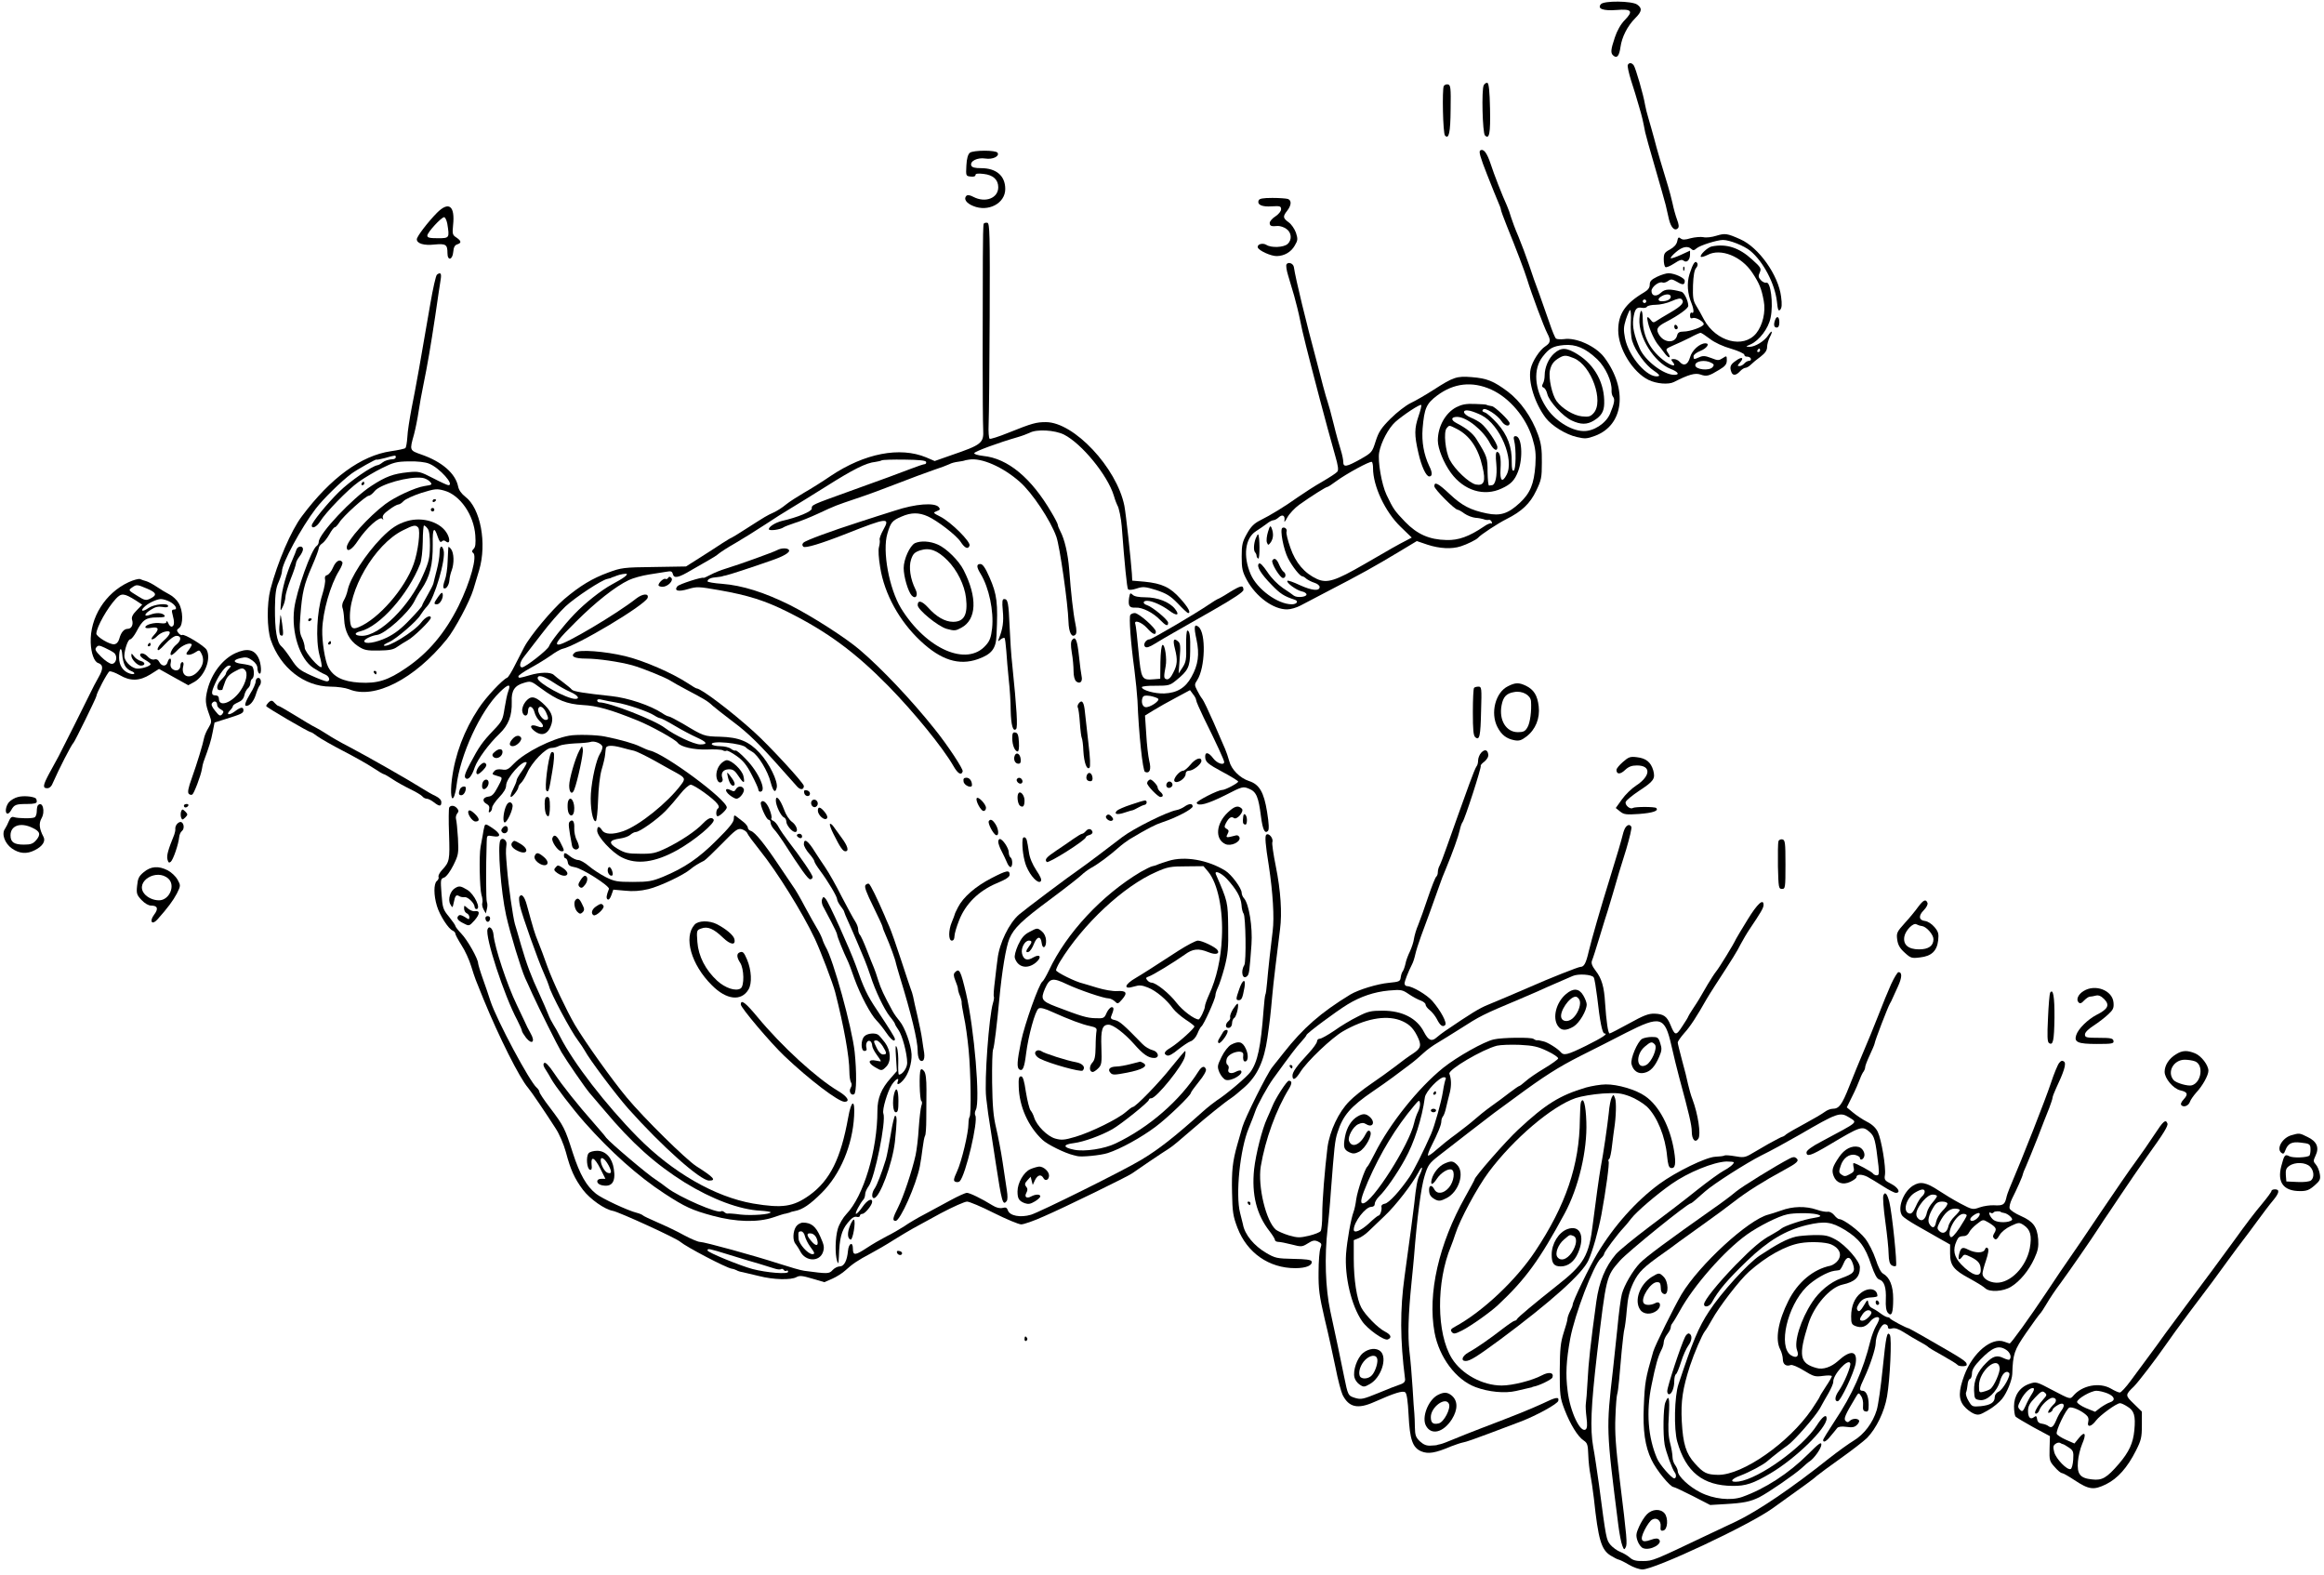 <?xml version="1.0" standalone="no"?>
<!DOCTYPE svg PUBLIC "-//W3C//DTD SVG 20010904//EN"
 "http://www.w3.org/TR/2001/REC-SVG-20010904/DTD/svg10.dtd">
<svg version="1.0" xmlns="http://www.w3.org/2000/svg"
 width="1327pt" height="899pt" viewBox="0 0 1327 899"
 preserveAspectRatio="xMidYMid meet">
<g transform="translate(0,899) scale(0.1,-0.1)"
fill="#000000" stroke="none">
<path d="M9141 8966 c-22 -26 13 -39 90 -33 86 7 97 -6 46 -58 -22 -22 -44
-61 -56 -98 -24 -71 -26 -91 -8 -105 20 -17 33 -1 40 50 8 57 40 120 84 164
39 39 41 57 11 78 -30 21 -190 23 -207 2z"/>
<path d="M9295 8620 c-4 -6 5 -45 18 -88 14 -42 34 -108 45 -147 19 -63 23
-83 36 -150 2 -11 27 -101 56 -200 29 -99 56 -196 61 -215 4 -19 13 -57 19
-83 12 -48 33 -68 51 -50 7 7 5 23 -5 49 -8 21 -20 64 -26 94 -7 30 -18 73
-25 95 -29 94 -65 215 -80 275 -10 36 -24 87 -32 113 -8 26 -17 62 -20 80 -8
52 -54 211 -65 225 -13 15 -25 15 -33 2z"/>
<path d="M8472 8503 c-13 -24 -7 -272 7 -286 25 -25 32 11 29 153 -2 99 -7
145 -15 147 -6 2 -16 -4 -21 -14z"/>
<path d="M8244 8499 c-10 -17 -5 -272 7 -283 22 -23 31 16 32 150 2 122 0 139
-15 142 -9 2 -19 -2 -24 -9z"/>
<path d="M8452 8131 c-9 -6 0 -38 39 -137 28 -71 57 -143 65 -161 8 -17 14
-35 14 -39 0 -5 15 -47 34 -94 51 -125 102 -259 116 -305 24 -79 96 -272 115
-308 21 -40 19 -54 -11 -74 -32 -20 -75 -86 -84 -129 -16 -71 23 -197 87 -281
34 -44 114 -94 177 -108 46 -11 58 -10 104 7 164 61 188 266 53 447 -48 64
-161 116 -231 105 -19 -2 -40 -1 -45 3 -6 4 -22 44 -37 88 -15 44 -41 118 -58
165 -18 47 -45 123 -60 170 -16 47 -43 119 -60 160 -18 41 -36 91 -42 110 -5
19 -16 49 -23 65 -28 61 -75 182 -93 238 -22 66 -41 90 -60 78z m669 -1193
c47 -45 84 -127 81 -177 -1 -13 3 -30 9 -37 11 -14 7 -37 -18 -97 -24 -55 -94
-100 -152 -98 -73 2 -167 63 -214 138 -66 104 -73 216 -19 286 38 49 59 61
122 67 68 6 124 -18 191 -82z"/>
<path d="M8875 6973 c-32 -28 -55 -80 -55 -126 0 -16 -4 -37 -10 -47 -7 -13
-6 -19 4 -23 8 -3 17 -19 21 -36 9 -41 90 -130 140 -152 51 -24 87 -24 126 0
42 26 58 51 59 97 3 115 -53 219 -150 280 -65 41 -95 42 -135 7z m112 -28
c100 -41 173 -248 112 -314 -18 -20 -29 -22 -67 -18 -47 5 -112 44 -144 87
-26 36 -47 133 -38 175 8 36 22 54 55 73 27 15 38 15 82 -3z"/>
<path d="M5538 8118 c-11 -9 -18 -33 -20 -73 -3 -59 -3 -60 25 -63 16 -2 27 1
27 9 0 8 14 10 47 6 54 -6 83 -33 83 -76 0 -62 -73 -91 -142 -55 -20 11 -34
12 -40 6 -17 -17 -1 -42 39 -58 86 -36 183 15 183 97 0 75 -51 119 -138 119
-35 0 -52 4 -56 15 -9 25 35 47 80 40 42 -7 83 13 70 33 -10 16 -138 15 -158
0z"/>
<path d="M7187 7846 c-10 -25 19 -38 75 -34 47 3 53 1 53 -17 0 -11 -14 -28
-32 -40 -18 -11 -32 -28 -33 -37 0 -18 8 -22 47 -18 12 0 33 -6 47 -16 31 -20
35 -63 8 -87 -22 -20 -93 -23 -121 -5 -21 13 -54 4 -49 -15 6 -18 76 -50 109
-49 43 1 81 23 102 60 18 30 18 38 7 73 -8 22 -26 49 -42 60 -33 24 -34 33 -8
66 24 31 26 59 4 67 -9 3 -49 6 -89 6 -54 0 -74 -4 -78 -14z"/>
<path d="M2495 7775 c-52 -53 -115 -135 -115 -151 0 -24 40 -37 101 -30 65 6
74 0 74 -49 0 -46 29 -40 33 7 2 26 9 39 23 43 25 8 24 19 -5 39 -22 14 -24
20 -19 70 12 111 -24 139 -92 71z m59 -62 c13 -82 13 -83 -54 -83 -47 0 -60 3
-60 15 0 18 80 105 96 105 6 0 14 -17 18 -37z"/>
<path d="M5617 7713 c-3 -4 -5 -93 -5 -198 0 -104 -1 -354 -1 -555 0 -201 1
-391 3 -422 4 -78 -8 -87 -183 -147 l-94 -33 -49 21 c-150 62 -351 23 -543
-105 -48 -33 -117 -76 -154 -97 -36 -21 -83 -51 -104 -68 -20 -17 -52 -37 -70
-45 -38 -17 -46 -22 -154 -91 -45 -29 -84 -53 -86 -53 -3 0 -27 -15 -54 -32
-27 -18 -84 -55 -127 -82 l-79 -50 -182 -3 c-174 -2 -188 -4 -263 -32 -90 -33
-160 -75 -251 -152 -69 -59 -195 -210 -228 -274 -11 -22 -35 -69 -54 -105 -18
-36 -37 -67 -43 -69 -27 -11 -121 -111 -163 -175 -83 -126 -135 -263 -153
-407 -10 -80 -2 -133 14 -93 4 11 10 35 12 54 20 178 137 432 248 539 49 48
65 49 48 4 -6 -15 -15 -59 -21 -97 -10 -65 -14 -74 -63 -125 -65 -68 -84 -96
-133 -189 -29 -55 -36 -75 -27 -84 15 -15 36 10 53 62 16 45 80 133 140 190
53 51 73 103 71 184 -3 62 16 92 68 107 40 12 42 12 98 -30 94 -69 150 -91
239 -96 81 -4 160 -26 315 -89 76 -31 214 -107 228 -127 17 -23 91 -40 165
-38 44 2 86 0 93 -5 6 -4 16 -5 20 -2 5 3 31 -11 58 -30 37 -26 58 -52 86
-107 21 -40 38 -78 38 -84 0 -7 5 -13 10 -13 41 0 -7 111 -81 186 -28 30 -55
52 -59 49 -4 -2 -16 2 -26 10 -10 8 -38 15 -61 15 -23 0 -45 5 -48 10 -15 25
176 7 195 -18 3 -4 19 -15 35 -24 34 -19 90 -111 106 -176 14 -51 26 -62 34
-29 9 35 -44 142 -98 199 -61 66 -118 89 -226 92 -91 2 -93 3 -211 74 -40 23
-76 42 -82 42 -5 0 -22 8 -36 18 -68 45 -196 88 -292 98 -151 16 -216 26 -225
37 -5 7 -28 25 -50 42 -22 16 -46 35 -53 42 -18 17 -78 16 -138 -2 -58 -17
-64 -18 -64 -6 0 5 30 26 68 47 37 20 89 52 116 71 26 19 56 36 65 38 82 16
475 251 489 292 8 27 -29 24 -65 -4 -113 -89 -407 -263 -443 -263 -26 0 -2 31
98 130 112 112 226 202 302 238 25 12 77 26 115 32 39 6 84 13 101 16 26 5 32
2 36 -14 7 -26 32 -21 107 24 31 18 74 43 96 55 22 12 49 29 60 39 11 9 54 37
95 60 41 24 117 71 167 104 51 34 116 75 145 92 29 17 122 75 207 128 152 96
227 134 280 139 15 2 31 6 36 9 6 3 64 5 129 4 86 -1 121 -5 124 -13 2 -7 -2
-13 -8 -13 -6 0 -42 -12 -78 -26 -92 -35 -138 -52 -352 -129 -219 -79 -215
-77 -215 -99 0 -16 -81 -50 -170 -70 -37 -9 -75 -33 -75 -47 0 -12 67 -3 85
11 6 4 35 15 65 25 30 9 89 33 130 52 103 48 102 47 220 87 58 19 164 58 235
86 72 28 163 62 204 76 40 13 82 29 92 34 10 6 33 12 51 14 18 3 33 5 33 6 0
1 13 4 28 6 71 12 194 -42 290 -127 70 -61 176 -220 209 -314 19 -53 66 -380
69 -484 2 -63 19 -95 40 -74 7 7 7 27 -1 64 -12 58 -25 174 -35 309 -7 88 -26
171 -51 218 -8 15 -14 31 -14 36 0 5 -16 37 -36 70 -115 197 -249 309 -390
323 -32 4 -53 10 -51 16 3 10 139 60 247 91 25 7 56 19 69 25 40 22 143 16
196 -10 101 -51 249 -231 285 -349 7 -25 17 -49 20 -55 9 -12 22 -78 25 -120
16 -214 30 -352 36 -359 5 -6 25 -4 49 4 37 12 48 11 113 -9 59 -20 80 -33
123 -77 28 -30 54 -54 58 -54 18 0 1 32 -44 82 -58 65 -105 87 -205 97 l-70 6
-2 40 c-6 84 -34 342 -43 388 -44 217 -288 477 -448 477 -55 0 -78 -6 -215
-61 -54 -22 -102 -37 -106 -34 -5 3 -8 40 -6 83 2 42 5 318 6 612 2 478 0 535
-13 538 -9 2 -18 -1 -21 -5z m-2053 -2018 c-10 -8 -41 -26 -69 -41 -63 -34
-156 -108 -216 -171 -63 -66 -136 -159 -144 -182 -6 -20 -135 -121 -154 -121
-18 0 -13 30 9 58 12 15 57 74 102 132 44 58 106 129 137 158 56 52 206 151
239 157 9 2 18 4 20 5 1 2 5 3 10 5 4 1 14 4 22 8 21 8 54 14 59 10 3 -2 -4
-10 -15 -18z m-404 -601 c30 -20 74 -45 98 -55 41 -18 56 -39 27 -39 -48 0
-215 91 -215 118 0 22 34 13 90 -24z m360 -115 c61 -10 182 -51 217 -74 12 -8
27 -15 32 -15 6 0 43 -19 83 -43 40 -24 97 -54 126 -67 60 -27 66 -40 20 -40
-35 0 -147 53 -201 94 -58 45 -318 146 -373 146 -8 0 -14 5 -14 11 0 7 10 9
28 4 15 -4 52 -11 82 -16z"/>
<path d="M9800 7644 c-25 -8 -58 -12 -74 -8 -15 3 -48 0 -72 -6 -33 -10 -47
-10 -58 -1 -11 9 -15 6 -19 -16 -4 -19 -18 -34 -41 -47 -32 -17 -36 -24 -36
-57 0 -21 4 -41 10 -44 5 -3 27 6 50 21 30 20 43 24 53 16 18 -15 37 4 37 35
l0 22 -52 -24 c-29 -13 -55 -22 -58 -19 -3 3 11 19 30 35 36 31 68 37 88 17 9
-9 16 -8 29 4 19 17 118 48 151 48 38 0 121 -33 156 -62 74 -61 140 -187 152
-288 5 -50 9 -59 19 -48 9 9 11 30 5 74 -15 123 -128 282 -233 328 -76 34 -87
35 -137 20z"/>
<path d="M9774 7583 c-24 -5 -71 -50 -62 -59 4 -3 21 2 39 11 74 39 192 -8
254 -101 41 -62 53 -91 66 -162 12 -62 -6 -139 -43 -185 -73 -89 -229 -48
-298 78 -14 28 -35 64 -46 82 -16 26 -19 46 -17 114 2 55 8 88 17 98 9 10 12
22 7 29 -11 18 -24 -1 -44 -63 -16 -52 -12 -110 12 -168 14 -35 14 -60 1 -52
-5 3 -10 -4 -10 -15 0 -16 4 -20 16 -16 17 7 66 -22 62 -36 -5 -15 -78 -41
-115 -41 -24 0 -33 -6 -37 -23 -11 -44 -71 -43 -101 2 -22 34 -14 49 38 76 71
37 127 77 127 92 0 28 -23 75 -38 80 -67 18 -95 17 -118 -5 -26 -25 -54 -20
-54 10 0 23 43 56 63 48 7 -3 21 1 32 9 16 12 23 11 51 -5 33 -20 44 -18 44 6
0 16 -58 43 -93 43 -13 0 -42 -9 -65 -20 -33 -16 -42 -26 -42 -45 0 -18 -10
-31 -32 -44 -108 -64 -148 -123 -148 -217 0 -104 83 -239 173 -283 45 -22 114
-28 145 -12 84 43 121 53 151 43 36 -13 49 -9 108 27 34 20 43 32 43 54 0 27
-1 27 -24 12 -22 -14 -27 -14 -65 1 -34 13 -47 14 -67 5 -32 -14 -34 -14 -34
5 0 9 17 22 40 31 37 15 55 43 28 43 -33 0 -77 -40 -88 -80 -12 -43 -36 -53
-60 -25 -7 8 -21 15 -32 15 -17 0 -18 -2 -8 -15 24 -28 1 -28 -40 0 -84 59
-130 143 -130 242 0 63 -15 65 -19 2 -6 -104 84 -247 178 -285 44 -17 54 -34
21 -34 -61 0 -167 81 -197 150 -32 75 -43 125 -37 170 8 56 18 68 48 63 13 -3
27 0 30 6 4 6 27 11 50 11 24 0 65 9 91 21 32 14 50 18 57 11 18 -18 1 -38
-64 -76 -35 -20 -71 -42 -81 -49 -15 -10 -20 -9 -31 6 -20 26 -25 21 -16 -15
9 -41 40 -107 60 -129 8 -10 23 -29 33 -43 23 -33 43 -35 22 -2 -16 24 -15 24
27 43 24 10 67 30 97 45 29 16 57 28 61 28 5 0 29 -16 54 -35 27 -21 75 -43
121 -56 41 -12 75 -28 75 -34 0 -7 7 -12 16 -11 9 0 19 -5 21 -11 3 -7 -2 -13
-10 -13 -8 0 -20 -7 -27 -15 -7 -8 -19 -15 -28 -15 -13 0 -12 3 3 20 26 29 11
36 -24 10 -31 -21 -36 -35 -25 -64 8 -22 27 -20 49 4 10 11 24 20 31 20 7 0
21 8 31 18 10 10 35 31 56 46 26 20 37 36 37 55 0 14 7 39 15 55 20 37 13 45
-9 11 -22 -33 -74 -65 -106 -65 -24 1 -24 1 6 14 49 22 102 91 114 152 17 79
0 210 -25 200 -7 -2 -21 4 -31 15 -14 15 -15 24 -6 43 10 23 7 29 -43 74 -74
68 -147 92 -231 75z m-234 -287 c0 -15 -21 -26 -51 -26 -24 0 -25 16 -1 29 25
15 52 13 52 -3z m-140 -26 c0 -5 -4 -10 -10 -10 -5 0 -10 5 -10 10 0 6 5 10
10 10 6 0 10 -4 10 -10z m-88 -119 c-2 -38 1 -86 8 -108 18 -58 76 -138 123
-169 30 -20 37 -29 25 -32 -60 -12 -167 110 -189 216 -9 48 -9 64 5 109 10 29
20 53 24 53 4 0 6 -31 4 -69z m738 -161 c0 -5 -5 -10 -11 -10 -5 0 -7 5 -4 10
3 6 8 10 11 10 2 0 4 -4 4 -10z m-279 -71 c16 -8 18 -13 8 -25 -19 -23 -99
-14 -99 11 0 24 56 33 91 14z"/>
<path d="M7346 7481 c-4 -6 0 -34 9 -63 9 -29 24 -82 35 -118 10 -36 26 -99
34 -140 12 -64 42 -182 111 -445 27 -102 65 -243 88 -323 18 -61 21 -86 13
-95 -6 -8 -45 -33 -86 -57 -41 -23 -104 -64 -140 -89 -76 -54 -153 -101 -215
-132 -34 -17 -53 -36 -75 -76 -26 -46 -30 -63 -30 -131 0 -68 4 -86 30 -134
52 -95 151 -168 230 -167 19 0 54 10 76 22 23 12 88 46 145 76 201 104 273
144 421 233 l98 59 62 -21 c68 -22 137 -26 189 -9 35 11 90 38 99 49 14 17
113 82 161 106 88 44 136 89 171 163 29 60 32 75 32 161 1 74 -4 109 -22 159
-36 100 -100 190 -172 245 -82 61 -119 76 -207 83 -85 7 -105 0 -218 -73 -44
-28 -102 -62 -130 -75 -27 -13 -79 -53 -115 -89 -54 -54 -68 -76 -85 -129 -20
-63 -21 -65 -88 -103 -79 -44 -97 -47 -97 -15 0 12 -6 42 -14 67 -8 25 -27 92
-41 150 -14 58 -30 114 -34 125 -4 11 -16 52 -26 90 -10 39 -26 99 -35 135
-62 230 -122 477 -132 545 -3 21 -32 32 -42 16z m1169 -715 c104 -47 199 -159
235 -278 18 -60 21 -88 17 -154 -8 -107 -29 -159 -89 -215 -67 -62 -111 -76
-189 -60 -92 19 -141 44 -211 110 -67 63 -88 73 -88 45 0 -17 117 -134 133
-134 5 0 23 -10 39 -22 17 -12 45 -22 62 -24 17 -1 38 -5 47 -8 9 -4 22 -6 29
-4 7 2 15 -4 18 -12 2 -8 2 -12 -2 -8 -4 3 -24 -4 -43 -18 -84 -57 -145 -79
-213 -77 -99 2 -168 33 -237 104 -60 63 -67 72 -106 154 -28 59 -51 193 -42
242 11 60 53 138 92 174 45 40 142 104 148 97 3 -3 -4 -31 -15 -63 -24 -71
-25 -107 -1 -211 17 -76 44 -134 62 -134 18 0 19 22 0 59 -31 66 -44 138 -38
215 10 116 21 141 83 188 95 71 200 83 309 34z m-675 -449 c0 -102 69 -249
157 -334 l64 -62 -32 -17 c-47 -24 -86 -46 -239 -135 -166 -96 -212 -110 -269
-85 -72 33 -123 92 -153 179 -15 42 -25 83 -22 91 6 15 -11 30 -24 22 -15 -9
7 -124 33 -174 25 -48 68 -102 81 -102 4 0 15 -6 23 -14 9 -7 30 -18 46 -23
17 -5 30 -16 30 -24 0 -25 -44 -21 -112 10 -36 17 -69 29 -72 25 -9 -9 50 -53
81 -60 16 -3 28 -11 28 -18 0 -15 -56 -20 -73 -6 -6 5 -34 25 -62 43 -29 20
-66 57 -88 91 -26 38 -42 55 -49 48 -15 -15 12 -59 74 -122 48 -50 70 -64 131
-84 24 -8 12 -26 -17 -26 -80 0 -198 86 -235 172 -44 103 -32 205 30 245 19
12 46 31 61 42 14 12 32 21 39 21 7 0 20 7 30 16 22 20 38 11 33 -19 -3 -12 4
-5 16 18 12 22 43 55 68 73 70 50 153 102 161 102 4 0 27 15 51 33 57 42 193
116 203 110 4 -2 7 -19 7 -36z"/>
<path d="M8315 6665 c-62 -33 -105 -110 -105 -190 0 -46 34 -129 75 -185 74
-101 189 -136 289 -89 53 24 75 47 94 97 30 78 22 202 -14 202 -11 0 -13 -7
-8 -26 12 -47 10 -167 -3 -171 -8 -3 -11 12 -11 49 2 85 -24 155 -82 220 -28
31 -60 60 -71 63 -15 5 -18 10 -10 18 12 12 82 -32 106 -69 17 -26 45 -32 45
-10 0 14 -84 95 -101 97 -13 2 -29 6 -31 8 -2 2 -32 4 -68 5 -49 2 -73 -3
-105 -19z m145 -46 c105 -54 188 -252 143 -339 -25 -48 -39 -36 -35 32 4 62
-3 98 -20 98 -7 0 -9 -23 -4 -69 6 -68 -5 -121 -26 -121 -4 0 -11 -1 -15 -2
-5 -2 -8 33 -9 77 0 82 -2 88 -63 187 -20 33 -57 63 -115 93 -33 17 -31 35 4
35 55 0 151 -78 189 -153 19 -36 41 -47 41 -20 0 21 -60 110 -93 136 -12 10
-39 25 -59 33 -49 21 -52 49 -5 39 17 -4 48 -16 67 -26z m-141 -78 c73 -38
122 -109 146 -216 20 -83 9 -110 -38 -101 -38 8 -120 85 -149 141 -25 48 -36
158 -18 180 16 19 13 19 59 -4z"/>
<path d="M7240 5953 c-7 -23 -10 -50 -6 -60 7 -17 8 -17 22 1 15 22 17 50 5
81 -7 17 -10 14 -21 -22z"/>
<path d="M7170 5916 c-12 -32 -13 -70 -3 -80 4 -4 8 -13 8 -19 0 -7 5 -14 10
-16 9 -3 9 128 -1 138 -2 2 -8 -8 -14 -23z"/>
<path d="M7265 5790 c-8 -14 44 -100 61 -100 17 0 19 26 3 36 -6 3 -17 22 -25
40 -14 34 -28 42 -39 24z"/>
<path d="M9611 7454 c0 -11 3 -14 6 -6 3 7 2 16 -1 19 -3 4 -6 -2 -5 -13z"/>
<path d="M2495 7422 c-6 -4 -23 -79 -38 -167 -51 -299 -85 -490 -107 -597 -11
-59 -23 -132 -24 -163 -2 -31 -7 -59 -11 -63 -4 -4 -41 -12 -83 -18 -170 -25
-344 -152 -508 -371 -62 -82 -139 -262 -180 -418 -21 -83 -20 -223 2 -288 55
-160 191 -266 340 -267 41 0 87 -7 107 -15 144 -60 374 58 558 285 46 56 132
218 152 285 8 28 23 77 33 110 45 153 8 353 -79 419 -22 17 -37 38 -41 58 -15
75 -92 142 -210 183 -68 24 -68 23 -42 115 8 30 20 89 26 130 6 41 18 107 26
145 26 127 43 228 69 400 13 94 28 187 31 208 6 36 0 45 -21 29z m-235 -1042
c0 -5 -6 -10 -12 -11 -29 -2 -50 -8 -65 -20 -8 -7 -21 -14 -28 -15 -32 -5
-157 -91 -219 -152 -70 -69 -156 -175 -156 -192 0 -22 29 -8 48 23 32 52 158
182 220 226 31 22 91 58 132 78 66 33 84 38 155 39 49 1 94 -4 115 -13 60 -24
148 -123 110 -123 -5 0 -45 18 -87 40 -74 38 -81 40 -143 34 -85 -9 -126 -24
-208 -77 -110 -71 -302 -275 -302 -321 0 -8 -5 -18 -11 -22 -31 -19 -116 -257
-129 -359 -17 -137 32 -287 109 -338 23 -15 53 -32 66 -37 27 -10 34 -40 11
-40 -8 0 -49 15 -90 34 -66 30 -79 41 -113 93 -21 32 -46 65 -57 74 -25 21
-37 94 -36 219 1 80 6 115 21 147 10 23 19 51 19 61 0 46 109 248 193 358 43
56 145 156 204 200 33 24 143 86 143 80 0 -2 21 2 48 9 60 17 62 17 62 5z
m195 -140 c15 -17 13 -18 -32 -25 -52 -8 -167 -61 -223 -103 -96 -72 -220
-210 -220 -246 0 -32 30 -15 65 39 48 72 125 141 138 123 6 -9 7 -8 3 5 -4 12
6 26 36 47 22 17 46 30 53 30 7 0 20 9 29 19 10 11 56 32 102 47 78 24 88 25
131 13 90 -25 169 -139 177 -256 3 -46 1 -67 -10 -77 -10 -10 -11 -17 -3 -22
26 -16 -14 -164 -83 -304 -77 -154 -172 -267 -297 -352 -106 -73 -166 -91
-269 -85 -95 6 -149 33 -178 89 -18 34 -36 146 -34 212 3 104 46 257 97 339
13 21 21 42 18 47 -13 21 -37 8 -53 -29 -9 -22 -25 -42 -34 -44 -11 -3 -15
-11 -12 -25 3 -10 -4 -50 -16 -88 -31 -97 -38 -258 -16 -343 10 -35 15 -66 12
-69 -12 -11 -96 86 -96 110 0 14 -7 39 -16 57 -13 26 -15 50 -9 124 10 135 21
180 65 281 22 50 40 98 40 106 0 8 9 21 19 27 11 7 29 30 42 53 12 22 26 40
31 40 5 0 16 13 26 28 21 35 151 152 168 152 7 0 22 12 33 26 32 40 197 86
273 76 15 -2 34 -12 43 -22z"/>
<path d="M2065 6230 c-3 -5 -1 -10 4 -10 6 0 11 5 11 10 0 6 -2 10 -4 10 -3 0
-8 -4 -11 -10z"/>
<path d="M1693 5853 c-3 -10 -13 -36 -23 -58 -35 -80 -61 -171 -65 -235 -5
-63 -5 -64 9 -35 9 17 15 42 16 57 0 15 14 61 30 103 17 42 30 82 30 89 0 7 9
25 20 39 11 14 20 32 20 41 0 22 -29 20 -37 -1z"/>
<path d="M1601 5475 c-1 -11 -4 -39 -6 -62 -2 -24 1 -46 6 -49 17 -10 19 0 10
66 -5 36 -9 56 -10 45z"/>
<path d="M2470 6129 c0 -5 5 -7 10 -4 6 3 10 8 10 11 0 2 -4 4 -10 4 -5 0 -10
-5 -10 -11z"/>
<path d="M2460 6080 c0 -5 5 -10 10 -10 6 0 10 5 10 10 0 6 -4 10 -10 10 -5 0
-10 -4 -10 -10z"/>
<path d="M2324 6015 c-54 -16 -91 -40 -146 -96 -90 -92 -180 -231 -193 -299
-4 -19 -14 -45 -22 -58 -8 -13 -11 -31 -8 -40 4 -9 9 -40 10 -67 3 -69 30
-121 78 -153 36 -24 50 -27 119 -26 62 1 84 5 106 21 15 11 42 27 59 37 32 16
133 114 133 129 0 19 -32 4 -55 -27 -39 -52 -196 -148 -213 -131 -3 2 10 11
29 19 40 17 161 121 180 155 8 13 25 36 39 51 41 44 107 268 93 318 -9 34 -23
26 -23 -14 0 -20 -7 -64 -16 -98 -9 -33 -17 -68 -19 -76 -2 -9 -17 -39 -34
-68 -17 -29 -31 -56 -31 -60 0 -4 -31 -40 -69 -79 -49 -52 -87 -81 -132 -103
-63 -30 -129 -40 -129 -20 0 11 44 32 72 35 46 5 180 125 214 192 10 21 28 52
40 68 49 72 66 140 65 258 -2 92 8 106 29 41 9 -25 15 -33 23 -25 7 7 14 7 23
0 21 -17 26 8 9 41 -35 68 -140 102 -231 75z m64 -37 c14 -18 -1 -138 -26
-208 -50 -141 -200 -313 -313 -360 -35 -15 -46 -7 -50 35 -16 169 140 437 301
517 62 31 73 33 88 16z m53 -5 c10 -11 14 -43 14 -97 -1 -71 -5 -92 -40 -171
-75 -174 -247 -345 -348 -345 -43 0 -49 17 -9 26 111 28 272 209 341 384 8 20
14 75 15 127 0 51 4 93 7 93 4 0 13 -7 20 -17z"/>
<path d="M2560 5865 c-1 -5 -2 -41 -4 -80 -1 -38 -8 -87 -16 -107 -8 -21 -11
-41 -7 -45 12 -11 31 15 33 44 1 16 7 41 13 56 15 40 14 100 -4 123 -8 10 -15
15 -15 9z"/>
<path d="M2502 5583 c-26 -37 -27 -43 -7 -43 17 0 37 35 33 58 -3 13 -8 10
-26 -15z"/>
<path d="M1760 5449 c0 -5 5 -7 10 -4 6 3 10 8 10 11 0 2 -4 4 -10 4 -5 0 -10
-5 -10 -11z"/>
<path d="M1875 5320 c-3 -5 -1 -10 4 -10 6 0 11 5 11 10 0 6 -2 10 -4 10 -3 0
-8 -4 -11 -10z"/>
<path d="M2135 5150 c3 -5 8 -10 11 -10 2 0 4 5 4 10 0 6 -5 10 -11 10 -5 0
-7 -4 -4 -10z"/>
<path d="M10136 7164 c-10 -27 -7 -44 9 -44 10 0 15 10 15 30 0 32 -14 40 -24
14z"/>
<path d="M9560 7126 c0 -9 5 -16 10 -16 6 0 10 4 10 9 0 6 -4 13 -10 16 -5 3
-10 -1 -10 -9z"/>
<path d="M5110 6075 c-58 -18 -148 -47 -200 -64 -165 -53 -309 -106 -322 -119
-8 -8 -9 -15 -1 -23 10 -10 98 16 248 75 232 92 249 93 209 22 -14 -25 -24
-52 -21 -58 2 -7 0 -26 -4 -41 -5 -16 -2 -65 7 -117 24 -151 110 -307 230
-419 117 -110 220 -142 328 -104 78 28 103 59 106 135 9 187 3 234 -40 332
-24 55 -39 76 -52 76 -24 0 -23 -17 3 -59 46 -77 74 -209 64 -307 -6 -52 -13
-73 -36 -98 -108 -124 -340 -22 -484 211 -68 112 -108 327 -78 427 19 64 27
74 81 97 55 24 99 24 150 1 55 -25 163 -108 187 -145 24 -37 43 -45 51 -22 8
21 -105 134 -166 165 -43 22 -44 23 -21 32 19 7 21 11 11 23 -23 27 -132 19
-250 -20z"/>
<path d="M5224 5889 c-29 -15 -64 -92 -64 -142 0 -49 25 -134 46 -157 23 -24
39 2 21 36 -29 58 -39 126 -25 169 11 33 20 42 52 53 54 17 98 1 156 -57 55
-55 98 -142 106 -215 11 -95 -11 -136 -74 -136 -46 0 -96 29 -143 82 -35 38
-59 44 -59 13 0 -26 116 -121 165 -135 44 -12 51 -12 84 6 88 47 93 173 13
330 -27 53 -97 123 -147 145 -44 20 -98 23 -131 8z"/>
<path d="M4437 5849 c-20 -11 -216 -82 -292 -105 -27 -8 -67 -24 -87 -35 -21
-11 -39 -19 -40 -18 -8 7 -140 -36 -150 -48 -21 -26 5 -33 61 -16 51 15 61 14
176 -6 166 -29 264 -60 392 -124 226 -113 384 -229 575 -423 147 -150 311
-351 372 -457 25 -44 45 -56 53 -31 4 13 -86 150 -162 244 -130 163 -302 345
-427 451 -81 69 -270 190 -396 254 -147 73 -273 113 -389 122 -46 3 -83 10
-83 14 0 13 20 22 54 24 17 2 31 4 31 5 0 1 9 3 20 5 19 4 137 42 259 85 71
24 109 47 101 60 -8 13 -45 12 -68 -1z"/>
<path d="M3815 5691 c-3 -6 -10 -9 -15 -6 -9 6 -40 -21 -40 -36 0 -5 11 -9 23
-9 30 0 65 36 50 51 -8 8 -13 8 -18 0z"/>
<path d="M734 5666 c-133 -62 -221 -202 -216 -345 2 -60 20 -109 42 -116 30
-10 31 -33 2 -83 -15 -26 -34 -63 -43 -82 -26 -54 -162 -325 -184 -367 -11
-21 -35 -65 -53 -97 -37 -69 -40 -86 -12 -86 13 0 25 11 33 33 32 73 104 215
117 227 7 6 130 257 130 265 0 16 64 137 75 142 8 2 33 -7 58 -21 61 -36 113
-35 176 4 l49 31 84 -47 83 -46 35 19 c59 34 97 132 70 183 -12 22 -128 93
-140 85 -4 -3 -14 2 -21 11 -11 14 -11 18 4 29 24 18 23 100 -3 142 -10 18
-34 40 -52 49 -18 9 -51 29 -73 44 -22 15 -49 29 -60 32 -11 3 -27 8 -35 12
-8 3 -38 -5 -66 -18z m107 -37 c54 -23 57 -37 16 -57 -23 -11 -31 -10 -69 14
-57 35 -56 34 -34 50 26 18 28 18 87 -7z m-67 -66 l38 -25 -32 -33 c-23 -23
-30 -39 -26 -53 9 -27 -3 -52 -24 -52 -22 0 -39 -20 -49 -57 -5 -18 -15 -29
-28 -31 -25 -4 -103 43 -103 61 2 38 62 145 112 199 31 33 46 32 112 -9z m195
-8 c33 -17 48 -45 25 -45 -13 0 -15 -6 -9 -27 12 -43 11 -66 -3 -70 -6 -3 -16
6 -21 19 -6 12 -10 17 -10 9 -1 -9 -11 -12 -33 -9 -36 6 -88 -8 -88 -23 0 -6
15 -7 35 -3 42 7 46 -8 13 -43 -13 -14 -16 -23 -9 -23 7 0 20 9 29 19 10 10
29 22 45 25 38 9 35 -13 -8 -51 -19 -17 -35 -39 -35 -49 0 -13 12 -5 43 29 26
28 52 47 65 47 29 0 28 -27 -2 -51 -23 -18 -42 -59 -27 -59 4 0 20 13 35 29
26 27 69 45 80 33 3 -2 -4 -16 -15 -31 -18 -22 -18 -27 -6 -29 9 -2 27 4 41
13 23 15 25 15 35 -4 18 -33 13 -68 -15 -100 -45 -54 -103 -37 -88 25 4 14 2
24 -5 24 -6 0 -11 -9 -11 -20 0 -26 -25 -36 -46 -19 -10 8 -13 21 -9 36 3 13
1 23 -4 23 -5 0 -11 -9 -14 -20 -7 -26 -33 -26 -47 0 -7 14 -17 19 -29 15 -11
-3 -25 3 -36 15 -19 21 -45 27 -45 10 0 -6 13 -19 30 -28 16 -9 30 -20 30 -23
0 -13 -61 -31 -85 -25 -32 8 -65 44 -65 70 0 37 21 96 33 96 7 0 23 20 36 44
35 68 55 81 116 81 42 0 51 3 43 13 -13 14 -47 16 -82 2 -38 -14 -33 6 7 30
22 15 42 19 65 15 19 -4 32 -2 32 5 0 19 -80 11 -112 -11 -31 -22 -50 -20 -26
4 22 23 71 46 96 47 13 0 36 -7 51 -15z m-318 -292 c23 -19 13 -63 -13 -63
-11 0 -38 18 -60 40 -33 33 -38 43 -28 54 10 13 16 13 48 -2 20 -9 44 -22 53
-29z m62 -72 c6 -13 22 -27 36 -32 29 -11 21 -24 -9 -14 -37 12 -60 46 -60 90
0 54 14 69 18 18 1 -21 8 -49 15 -62z"/>
<path d="M845 5310 c-3 -5 -1 -10 4 -10 6 0 11 5 11 10 0 6 -2 10 -4 10 -3 0
-8 -4 -11 -10z"/>
<path d="M750 5247 c0 -21 35 -57 54 -57 27 0 27 19 1 26 -14 3 -32 16 -40 27
-13 18 -15 19 -15 4z"/>
<path d="M7021 5609 c-34 -22 -65 -39 -68 -39 -2 0 -25 -14 -50 -31 -73 -50
-326 -199 -339 -199 -20 0 -39 -29 -26 -42 8 -8 24 -3 58 18 26 16 75 45 109
64 34 19 137 78 228 130 112 64 167 101 167 112 0 29 -13 27 -79 -13z"/>
<path d="M6447 5577 c-6 -46 1 -58 37 -56 38 3 101 -29 140 -70 33 -34 46 -39
46 -16 0 16 -89 90 -120 100 -26 8 -26 25 0 25 29 0 84 -25 125 -55 44 -34 64
-29 34 9 -31 39 -99 66 -169 66 -38 0 -64 5 -73 15 -13 12 -15 10 -20 -18z"/>
<path d="M5726 5503 c6 -62 0 -103 -22 -158 -7 -18 -6 -19 9 -6 10 8 20 11 23
9 3 -3 7 -37 10 -74 2 -38 9 -112 14 -164 6 -52 11 -131 11 -175 2 -85 13
-125 31 -107 10 10 4 113 -22 367 -6 50 -12 146 -15 215 -6 140 -10 160 -31
160 -11 0 -13 -13 -8 -67z"/>
<path d="M6454 5479 c-8 -14 2 -156 23 -309 8 -63 16 -144 18 -180 7 -187 30
-402 43 -407 27 -11 37 14 24 64 -6 27 -14 95 -17 153 l-7 105 49 30 c26 16
84 49 128 72 l80 43 17 -23 c10 -12 18 -27 18 -34 0 -7 20 -52 43 -100 73
-147 117 -243 117 -253 0 -22 -41 -8 -62 20 -28 38 -50 40 -46 3 3 -24 17 -36
95 -78 51 -27 93 -53 93 -57 0 -9 -74 -48 -91 -48 -25 0 -149 -64 -146 -74 8
-21 63 -6 163 44 99 51 102 51 136 37 42 -17 54 -47 68 -157 10 -77 22 -102
40 -84 7 7 6 41 -5 109 -18 112 -44 157 -103 176 -52 17 -101 66 -113 114 -6
22 -17 54 -24 70 -7 17 -37 84 -65 150 -29 66 -58 127 -65 135 -7 8 -20 30
-29 48 -16 31 -16 35 0 59 46 71 51 268 8 304 -25 20 -28 1 -12 -72 18 -84 10
-145 -29 -214 -34 -62 -82 -91 -155 -94 -55 -2 -128 19 -128 36 0 5 36 9 79 8
74 0 82 2 117 31 68 55 79 76 80 165 2 85 -3 119 -16 119 -5 0 -8 -39 -7 -87
2 -76 -1 -93 -20 -123 l-23 -35 6 85 c6 72 4 88 -10 99 -25 21 -30 7 -17 -43
16 -64 14 -91 -10 -137 -13 -27 -26 -39 -37 -37 -17 4 -18 11 -6 75 8 41 -4
125 -18 121 -6 -2 -11 -43 -12 -98 l-1 -95 -37 -3 c-69 -6 -72 0 -87 158 -7
78 -15 148 -18 156 -11 28 34 14 66 -21 33 -37 51 -44 51 -21 0 20 -98 106
-120 106 -11 0 -22 -5 -26 -11z m159 -478 c12 -12 -50 -53 -73 -48 -17 3 -25
30 -16 54 5 12 15 14 43 10 20 -4 41 -11 46 -16z"/>
<path d="M6122 5337 c-8 -10 -9 -30 -2 -73 6 -32 10 -80 10 -105 0 -29 6 -51
15 -59 21 -17 38 -2 31 29 -3 14 -10 66 -15 115 -10 93 -20 116 -39 93z"/>
<path d="M1344 5261 c-72 -33 -135 -114 -159 -207 -15 -59 -13 -82 11 -147 13
-36 13 -41 -5 -71 -11 -17 -22 -43 -25 -56 -8 -41 -41 -149 -71 -233 -20 -55
-25 -81 -17 -89 5 -5 14 -8 20 -4 10 6 49 108 55 146 2 14 6 32 9 40 33 90 43
121 52 169 l11 56 60 19 c93 29 105 34 105 51 0 21 -16 19 -50 -7 -33 -24 -52
-19 -26 7 9 9 16 20 16 25 0 4 13 13 29 20 20 8 32 21 36 40 3 16 13 34 21 41
8 6 14 20 14 30 0 10 5 21 10 24 14 9 12 62 -2 72 -7 4 -32 10 -56 13 -52 6
-56 22 -8 33 29 7 41 5 66 -13 19 -13 30 -30 30 -45 0 -13 5 -27 10 -30 16
-10 12 59 -5 91 -24 47 -65 55 -131 25z m-37 -89 c-10 -10 -17 -23 -17 -28 0
-5 -12 -20 -25 -33 -28 -26 -33 -61 -10 -61 8 0 15 1 15 3 0 1 6 20 14 41 10
30 24 45 57 63 37 20 45 21 57 9 20 -19 8 -71 -26 -121 -47 -67 -122 -95 -122
-44 0 12 -7 19 -20 19 -25 0 -25 16 -2 67 25 56 61 103 79 103 14 0 14 -2 0
-18z m-67 -207 c0 -8 9 -19 21 -25 17 -10 18 -14 8 -27 -11 -13 -17 -11 -40
18 -20 25 -25 37 -17 46 12 15 28 8 28 -12z"/>
<path d="M3283 5265 c-29 -22 -4 -35 65 -35 65 0 189 -18 262 -38 54 -15 189
-69 218 -88 14 -9 55 -32 91 -51 104 -55 123 -66 150 -92 14 -12 67 -54 116
-91 89 -66 157 -134 285 -279 36 -40 73 -82 83 -93 18 -19 37 -17 37 5 0 16
-196 229 -285 309 -128 116 -302 248 -328 248 -3 0 -25 13 -49 29 -88 58 -253
130 -358 155 -117 28 -262 39 -287 21z"/>
<path d="M1460 5100 c0 -11 -13 -42 -30 -68 -28 -47 -37 -72 -24 -72 20 0 42
25 54 62 7 24 17 47 22 53 13 15 9 45 -7 45 -8 0 -15 -9 -15 -20z"/>
<path d="M8610 5072 c-71 -35 -101 -152 -60 -232 23 -45 51 -67 97 -76 27 -5
40 -1 69 21 52 40 78 104 70 172 -7 63 -28 96 -73 118 -40 19 -60 19 -103 -3z
m132 -85 c4 -55 -5 -124 -20 -149 -13 -23 -23 -28 -55 -28 -67 0 -109 69 -93
153 9 49 28 69 72 76 46 9 93 -17 96 -52z"/>
<path d="M8417 5063 c-4 -3 -7 -66 -7 -138 0 -102 3 -135 14 -144 24 -20 30 5
33 151 4 130 3 138 -15 138 -10 0 -22 -3 -25 -7z"/>
<path d="M3000 4983 c-12 -15 -20 -38 -18 -52 4 -34 33 -35 33 -1 0 36 27 32
37 -6 4 -17 17 -39 28 -49 31 -28 26 -46 -10 -32 -38 15 -51 0 -21 -24 45 -37
83 -22 101 41 11 40 -4 74 -55 119 -44 38 -67 39 -95 4z m118 -60 c16 -35 15
-43 -3 -43 -19 0 -49 46 -41 65 7 20 29 10 44 -22z"/>
<path d="M1532 4978 c-7 -7 -12 -15 -12 -19 0 -7 243 -149 255 -149 4 0 21
-11 38 -24 18 -13 84 -51 148 -84 64 -33 140 -76 170 -96 30 -20 57 -36 61
-36 4 0 26 -13 50 -29 24 -16 69 -41 100 -56 31 -15 62 -33 69 -41 6 -8 18
-14 26 -14 8 0 26 -9 40 -20 32 -25 43 -25 43 0 0 13 -12 25 -32 35 -18 8 -53
28 -78 44 -64 41 -309 181 -414 236 -49 25 -108 59 -130 74 -23 15 -52 32 -66
39 -14 6 -65 37 -114 67 -49 30 -92 55 -96 55 -4 0 -13 7 -20 15 -15 18 -22
19 -38 3z"/>
<path d="M6161 4976 c-7 -8 -10 -19 -7 -25 4 -5 9 -44 12 -87 3 -43 8 -82 11
-87 3 -6 8 -39 9 -74 4 -68 20 -111 35 -96 6 6 4 57 -6 139 -8 71 -17 151 -20
178 -5 56 -16 74 -34 52z"/>
<path d="M5780 4775 c0 -39 15 -75 31 -75 6 0 9 22 7 52 -2 41 -7 54 -20 56
-15 3 -18 -4 -18 -33z"/>
<path d="M3250 4790 c-100 -18 -251 -94 -314 -158 -33 -35 -43 -40 -70 -35
-22 3 -36 0 -45 -11 -11 -13 -11 -17 3 -21 9 -3 23 -7 32 -10 13 -4 11 -13
-13 -57 -22 -42 -34 -54 -55 -56 -32 -4 -37 -27 -9 -42 13 -7 17 -16 14 -31
-4 -15 -3 -20 5 -15 7 4 12 15 12 25 0 9 18 36 40 59 26 27 40 50 40 68 0 41
97 150 117 131 2 -3 -9 -24 -26 -48 -17 -23 -31 -47 -31 -53 0 -7 -9 -29 -20
-51 -11 -21 -17 -41 -14 -44 7 -7 43 40 44 55 0 6 7 17 15 24 8 7 24 33 36 59
26 59 105 141 137 141 13 0 33 5 45 12 12 6 53 12 92 14 38 1 77 5 86 8 22 9
69 -10 69 -29 0 -9 -6 -26 -14 -38 -21 -33 -46 -143 -52 -227 -5 -76 10 -164
28 -158 5 2 11 55 13 118 2 69 10 139 20 175 10 33 19 71 20 85 1 14 3 30 4
37 2 18 32 20 86 6 28 -8 61 -16 75 -19 14 -3 67 -29 118 -57 51 -29 107 -60
124 -69 50 -28 53 -34 27 -68 -77 -103 -239 -233 -330 -265 -60 -21 -106 -19
-121 5 -17 26 -28 25 -28 -3 0 -32 84 -124 141 -152 84 -43 189 -29 315 41 99
55 220 156 209 175 -11 17 -31 9 -61 -22 -40 -43 -132 -104 -212 -142 -59 -28
-77 -32 -147 -31 -69 0 -87 4 -128 28 -55 33 -51 50 14 59 22 3 48 12 58 21
10 9 24 16 31 16 22 0 122 71 170 120 25 26 63 70 85 98 22 28 48 51 59 52 20
0 132 -80 153 -110 9 -12 10 -21 3 -25 -12 -7 -14 -45 -2 -45 13 1 52 38 52
50 0 45 -354 307 -439 325 -9 2 -34 12 -56 23 -34 17 -114 40 -200 57 -47 10
-164 13 -205 5z"/>
<path d="M2927 4772 c-22 -24 -21 -42 1 -42 23 0 56 35 47 49 -10 16 -30 13
-48 -7z"/>
<path d="M3308 4705 c-24 -45 -58 -163 -58 -200 0 -41 17 -55 29 -23 19 50 53
207 49 229 -4 24 -4 23 -20 -6z"/>
<path d="M2829 4701 c-19 -15 -21 -22 -12 -32 14 -14 41 -5 50 16 10 28 -12
37 -38 16z"/>
<path d="M8457 4692 c-9 -10 -17 -30 -17 -43 0 -14 -4 -29 -9 -34 -5 -6 -23
-50 -41 -100 -18 -49 -47 -130 -65 -180 -17 -49 -46 -130 -64 -180 -17 -49
-36 -98 -41 -107 -6 -10 -10 -27 -10 -37 0 -11 -4 -22 -9 -26 -5 -3 -26 -56
-47 -118 -20 -61 -46 -132 -56 -157 -11 -25 -21 -60 -24 -78 -2 -18 -13 -51
-23 -73 -11 -22 -23 -54 -26 -72 -4 -18 -11 -36 -15 -42 -5 -5 -10 -21 -12
-35 -3 -23 -8 -25 -68 -31 -65 -6 -173 -39 -220 -67 -170 -104 -269 -191 -380
-332 -28 -36 -58 -73 -65 -82 -29 -35 -157 -292 -171 -342 -8 -28 -21 -73 -29
-101 -27 -95 -33 -150 -30 -275 2 -110 6 -134 31 -200 55 -143 180 -230 330
-230 62 0 100 16 93 39 -3 9 -34 13 -104 14 -93 2 -104 4 -155 34 -70 41 -123
105 -133 164 -3 13 -10 42 -16 64 -27 104 -1 365 50 486 17 41 33 83 36 93 10
33 71 144 103 188 106 146 129 176 158 208 17 19 32 37 32 41 0 9 172 137 235
175 74 45 151 71 235 79 71 6 77 5 115 -21 22 -15 52 -31 67 -36 16 -6 28 -16
28 -23 0 -8 11 -22 24 -32 13 -10 31 -33 40 -50 19 -38 34 -49 48 -35 12 12
-25 82 -74 138 -31 35 -114 84 -143 84 -8 0 -15 7 -15 15 0 14 22 69 43 110 6
11 14 36 18 55 4 19 19 67 33 105 25 65 78 213 107 295 6 19 22 60 35 90 40
97 71 184 79 220 4 19 11 40 16 46 13 16 110 316 104 322 -2 3 7 14 21 24 15
13 24 28 22 41 -4 28 -21 31 -41 9z"/>
<path d="M3147 4693 c-17 -28 -39 -205 -27 -217 12 -12 15 -2 34 113 10 56 12
99 7 104 -5 5 -11 5 -14 0z"/>
<path d="M5794 4676 c-9 -22 2 -46 21 -46 12 0 15 8 13 27 -3 30 -25 42 -34
19z"/>
<path d="M9267 4640 c-21 -18 -37 -38 -37 -45 0 -27 22 -27 49 -1 20 19 38 26
68 26 82 0 79 -60 -5 -115 -25 -16 -62 -52 -81 -79 l-35 -49 25 -20 c21 -17
34 -19 108 -14 79 6 114 18 98 34 -9 8 -121 8 -134 0 -15 -10 -47 18 -40 35 3
9 37 37 76 63 84 55 94 69 81 117 -14 47 -41 69 -93 75 -39 5 -48 1 -80 -27z"/>
<path d="M6797 4624 c-16 -19 -34 -34 -41 -34 -22 0 -61 -49 -49 -61 15 -15
63 17 63 42 0 12 7 19 19 19 24 0 71 37 71 56 0 25 -34 14 -63 -22z"/>
<path d="M4111 4624 c-22 -28 -27 -69 -12 -93 11 -18 34 -4 26 16 -11 29 4 50
35 51 25 1 36 -7 57 -39 29 -44 38 -45 28 0 -7 34 -66 91 -95 91 -10 0 -28
-12 -39 -26z"/>
<path d="M2741 4621 c-21 -21 -28 -51 -13 -51 5 0 19 11 32 25 17 18 21 28 13
36 -8 8 -17 5 -32 -10z"/>
<path d="M4156 4555 c8 -36 23 -57 35 -49 10 6 1 26 -25 59 -16 19 -16 19 -10
-10z"/>
<path d="M6206 4565 c-8 -21 1 -35 20 -35 10 0 14 8 12 22 -4 27 -23 34 -32
13z"/>
<path d="M5502 4528 c3 -23 48 -41 48 -20 0 24 -14 42 -32 42 -14 0 -19 -6
-16 -22z"/>
<path d="M5806 4541 c-3 -5 1 -14 8 -20 16 -13 32 2 21 19 -8 12 -22 13 -29 1z"/>
<path d="M2755 4520 c-3 -11 -3 -25 0 -30 10 -16 35 8 35 31 0 25 -27 24 -35
-1z"/>
<path d="M6557 4533 c-4 -3 -7 -10 -7 -14 0 -15 62 -79 76 -79 18 0 18 14 -1
30 -8 7 -15 18 -15 25 0 11 -31 45 -42 45 -2 0 -8 -3 -11 -7z"/>
<path d="M6667 4524 c-14 -14 -7 -35 11 -32 9 2 17 10 17 17 0 16 -18 25 -28
15z"/>
<path d="M2626 4484 c-9 -24 -7 -34 8 -34 13 0 26 20 26 41 0 15 -27 10 -34
-7z"/>
<path d="M4202 4484 c-7 -13 -13 -14 -30 -5 -32 17 -36 -4 -6 -28 15 -12 32
-21 39 -21 19 0 48 38 42 55 -8 20 -34 19 -45 -1z"/>
<path d="M4592 4463 c4 -21 33 -25 33 -3 0 8 -8 16 -18 18 -14 3 -18 -1 -15
-15z"/>
<path d="M5817 4463 c-12 -11 -7 -60 6 -72 18 -14 27 -4 27 29 0 28 -21 55
-33 43z"/>
<path d="M103 4440 c-18 -4 -42 -18 -53 -31 -19 -24 -23 -64 -6 -64 5 0 14 9
20 20 17 31 27 35 89 35 43 0 57 4 57 14 0 8 -3 17 -7 19 -18 11 -71 15 -100
7z"/>
<path d="M3110 4401 c0 -44 8 -71 21 -71 5 0 9 25 9 55 0 42 -3 55 -15 55 -11
0 -15 -11 -15 -39z"/>
<path d="M4430 4420 c0 -29 29 -90 47 -97 7 -3 13 -14 13 -24 0 -20 33 -59 50
-59 21 0 9 39 -18 58 -16 12 -35 41 -45 70 -22 59 -47 88 -47 52z"/>
<path d="M5577 4433 c-8 -14 24 -73 39 -73 8 0 14 8 14 18 0 21 -45 68 -53 55z"/>
<path d="M3244 4416 c-3 -8 -4 -29 -2 -48 4 -39 31 -46 36 -9 7 50 -20 95 -34
57z"/>
<path d="M4633 4414 c-7 -19 11 -39 26 -30 16 10 13 33 -4 40 -9 3 -18 -1 -22
-10z"/>
<path d="M4345 4410 c-8 -13 31 -100 44 -100 6 0 11 -8 11 -17 0 -9 9 -26 20
-38 12 -12 35 -45 53 -72 97 -152 141 -213 153 -213 8 0 14 6 14 13 0 13 -68
113 -138 203 -22 29 -47 65 -56 82 -8 16 -22 32 -31 36 -9 3 -14 10 -10 15 3
5 -2 28 -11 50 -16 40 -38 58 -49 41z"/>
<path d="M6457 4396 c-37 -12 -73 -28 -79 -34 -20 -20 1 -26 44 -11 24 8 45
14 48 14 3 1 16 7 30 15 14 8 29 14 34 15 15 0 19 25 4 25 -7 0 -44 -11 -81
-24z"/>
<path d="M2892 4393 c-16 -31 -23 -91 -12 -98 13 -8 54 81 46 101 -7 19 -23
18 -34 -3z"/>
<path d="M217 4393 c-4 -3 -7 -19 -7 -34 0 -15 -5 -31 -12 -35 -12 -8 -93 -7
-119 1 -12 4 -20 -3 -28 -22 -6 -15 -16 -35 -22 -44 -22 -29 -2 -84 39 -113
43 -30 85 -33 130 -10 45 22 64 52 50 77 -24 45 -27 77 -11 105 23 40 6 101
-20 75z m-32 -129 c44 -20 49 -38 22 -70 -18 -21 -31 -26 -70 -26 -57 0 -77
14 -77 53 0 56 57 76 125 43z"/>
<path d="M1050 4390 c0 -5 4 -10 9 -10 6 0 13 5 16 10 3 6 -1 10 -9 10 -9 0
-16 -4 -16 -10z"/>
<path d="M6762 4384 c-12 -8 -32 -17 -45 -19 -54 -10 -243 -104 -309 -154 -67
-52 -216 -164 -241 -181 -66 -45 -317 -234 -348 -261 -57 -49 -113 -164 -123
-254 -3 -22 -10 -78 -15 -124 -6 -46 -9 -87 -6 -91 2 -4 0 -20 -5 -36 -23 -75
-50 -441 -39 -540 10 -85 11 -93 28 -199 6 -38 18 -115 26 -170 35 -229 41
-250 63 -222 6 7 6 31 1 62 -4 28 -15 100 -24 160 -9 61 -26 148 -37 195 -16
66 -21 125 -23 260 -1 96 1 182 6 190 6 13 22 144 35 285 15 160 38 300 58
347 26 60 69 102 235 225 86 64 165 126 176 137 12 12 36 30 55 41 41 22 111
75 157 116 18 16 46 37 62 47 109 65 147 84 189 98 79 26 172 75 172 90 0 18
-20 18 -48 -2z"/>
<path d="M2565 4380 c-3 -5 -4 -74 -1 -152 5 -148 3 -159 -40 -205 -13 -14
-23 -32 -20 -39 3 -7 -2 -18 -10 -24 -18 -16 -18 -81 1 -143 16 -53 66 -131
90 -140 8 -4 15 -11 15 -17 0 -6 16 -36 35 -66 20 -30 45 -85 56 -122 23 -73
22 -69 70 -187 88 -215 206 -450 254 -505 16 -18 104 -148 157 -231 22 -33 47
-92 59 -136 27 -102 49 -150 97 -215 41 -54 125 -113 172 -121 36 -7 361 -155
385 -177 34 -29 261 -148 293 -153 9 -1 22 -6 28 -9 6 -4 21 -9 35 -11 13 -3
55 -13 93 -22 82 -21 182 -24 214 -6 18 10 34 8 91 -9 l68 -20 46 20 c25 11
59 33 75 48 38 35 70 57 142 95 30 16 93 52 138 81 98 60 99 60 263 149 70 37
137 67 151 67 13 0 82 -29 153 -65 72 -36 142 -65 156 -65 15 0 73 20 130 46
116 50 486 231 503 245 10 8 174 119 214 144 19 12 58 45 133 110 73 64 186
155 219 176 14 9 49 38 78 64 72 65 110 148 129 280 14 100 17 123 28 245 5
61 27 239 44 375 12 92 4 220 -24 358 -14 69 -23 132 -20 139 8 21 -21 56 -35
42 -8 -8 -5 -54 15 -177 23 -152 32 -296 22 -372 -8 -60 -27 -232 -32 -294 -3
-35 -7 -66 -10 -70 -2 -4 -7 -43 -10 -87 -16 -213 -34 -296 -75 -354 -21 -29
-139 -129 -193 -163 -15 -10 -52 -39 -81 -65 -162 -145 -250 -214 -352 -275
-103 -62 -575 -296 -627 -312 -61 -18 -122 -6 -132 25 -5 15 -12 19 -30 14
-16 -4 -36 1 -57 14 -63 39 -131 72 -147 72 -9 0 -51 -19 -95 -43 -43 -23
-110 -59 -148 -80 -39 -20 -91 -51 -115 -68 -25 -16 -71 -43 -102 -58 -31 -16
-81 -45 -111 -65 -67 -44 -80 -45 -80 -5 0 43 -24 32 -28 -12 -5 -56 -22 -89
-47 -89 -12 0 -30 -9 -41 -21 -20 -22 -27 -22 -162 -4 -18 2 -83 21 -145 41
-138 45 -425 124 -451 124 -10 0 -51 17 -90 38 -39 22 -107 54 -151 73 -44 19
-82 37 -85 41 -3 3 -18 10 -34 14 -50 12 -200 82 -233 109 -54 43 -92 109
-132 232 -45 141 -52 155 -130 258 -34 44 -61 85 -61 91 0 6 -7 17 -15 24 -40
33 -228 385 -264 493 -11 34 -31 94 -45 132 -14 39 -25 77 -26 85 0 26 -61
134 -96 170 -19 20 -34 39 -34 44 0 4 -16 27 -36 52 -34 41 -37 50 -43 130 -6
82 -6 87 15 94 13 5 35 35 53 71 29 59 30 66 26 153 -3 50 -8 99 -11 109 -3
10 0 24 6 32 10 12 10 18 0 30 -14 17 -36 20 -45 5z m1600 -2554 c61 -19 137
-42 170 -51 33 -10 72 -22 87 -27 15 -5 31 -7 37 -4 5 4 12 2 16 -4 4 -6 11
-8 16 -5 5 4 9 1 9 -6 0 -15 -122 -5 -203 16 -71 19 -257 95 -257 106 0 13 5
12 125 -25z"/>
<path d="M7011 4352 c-68 -64 -75 -153 -14 -181 31 -14 86 11 81 37 -3 9 -11
15 -19 13 -57 -15 -62 -15 -50 7 9 17 8 23 -5 30 -14 8 -14 13 -4 33 17 31 31
40 45 29 17 -14 61 38 46 53 -21 21 -42 15 -80 -21z"/>
<path d="M4670 4362 c0 -25 37 -59 51 -45 6 6 3 18 -11 36 -25 31 -40 35 -40
9z"/>
<path d="M1034 4357 c-3 -9 -3 -25 0 -34 6 -15 8 -15 24 0 15 16 15 18 0 34
-16 15 -18 15 -24 0z"/>
<path d="M2675 4360 c-9 -14 21 -60 40 -60 26 0 24 17 -4 44 -19 18 -31 24
-36 16z"/>
<path d="M4190 4315 c0 -18 -25 -50 -98 -122 -103 -103 -184 -158 -307 -209
-61 -25 -83 -29 -171 -29 -91 0 -106 3 -156 28 -31 16 -74 44 -96 63 -22 19
-49 34 -60 34 -11 0 -31 9 -45 20 -30 24 -37 25 -37 5 0 -8 4 -15 9 -15 5 0
11 -10 13 -22 2 -18 12 -24 40 -29 42 -6 201 -108 195 -124 -15 -38 -17 -54
-7 -60 6 -4 15 7 21 25 l11 31 67 -6 c45 -5 87 -2 133 9 64 15 203 81 241 114
17 15 48 34 77 48 8 4 54 48 102 97 77 79 90 89 113 83 14 -4 29 -14 32 -23 4
-10 36 -53 72 -98 96 -119 244 -356 314 -505 32 -68 102 -251 116 -305 49
-192 81 -367 81 -454 0 -25 4 -52 9 -60 6 -9 5 -21 -2 -32 -12 -20 3 -46 20
-36 14 9 15 127 3 242 -15 138 -123 531 -166 600 -6 11 -15 31 -19 45 -5 14
-18 41 -30 60 -12 19 -43 76 -70 125 -26 50 -56 101 -67 115 -10 14 -47 69
-83 123 -78 117 -133 185 -157 193 -10 3 -18 11 -18 19 0 7 -12 23 -27 34 -16
12 -34 26 -40 31 -10 8 -13 5 -13 -15z"/>
<path d="M6316 4331 c-8 -12 21 -34 34 -26 8 5 8 11 -1 21 -13 16 -25 18 -33
5z"/>
<path d="M7099 4330 c-4 -34 -3 -44 9 -47 8 -3 12 6 12 26 0 28 -18 46 -21 21z"/>
<path d="M3253 4299 c-9 -9 -7 -28 13 -136 4 -23 28 -31 39 -13 3 5 -2 24 -11
42 -10 18 -16 50 -15 70 2 38 -9 54 -26 37z"/>
<path d="M5646 4302 c-7 -12 26 -75 42 -80 17 -5 15 34 -4 63 -17 26 -29 31
-38 17z"/>
<path d="M1011 4286 c-7 -8 -11 -20 -10 -28 1 -7 -2 -22 -6 -33 -36 -88 -44
-119 -39 -141 5 -19 9 -22 19 -14 14 12 44 99 48 140 1 14 8 30 16 36 15 12
12 45 -5 51 -6 2 -16 -3 -23 -11z"/>
<path d="M2766 4272 c-3 -9 -7 -33 -10 -52 -4 -19 -9 -48 -12 -65 -9 -48 -5
-237 5 -273 6 -18 8 -39 5 -47 -3 -7 0 -24 7 -37 l13 -23 6 25 c4 14 4 32 0
40 -5 13 -6 196 -1 344 1 38 1 38 36 32 49 -9 46 14 -4 47 -36 24 -40 25 -45
9z"/>
<path d="M4739 4286 c-3 -4 6 -30 21 -59 38 -76 53 -97 67 -97 22 0 14 30 -22
78 -19 26 -40 55 -47 65 -7 10 -16 16 -19 13z"/>
<path d="M2870 4264 c-9 -10 -10 -18 -2 -26 12 -12 32 -2 32 17 0 21 -16 26
-30 9z"/>
<path d="M9283 4268 c-6 -7 -13 -26 -17 -43 -8 -33 -35 -125 -77 -260 -49
-157 -101 -338 -117 -405 -16 -70 -27 -90 -48 -90 -12 0 -181 -67 -289 -115
-73 -32 -185 -79 -238 -101 -50 -20 -97 -49 -247 -151 -14 -9 -35 -26 -47 -36
-28 -25 -47 -17 -72 31 -40 79 -124 122 -236 122 -67 0 -85 -4 -143 -34 -37
-18 -97 -54 -133 -80 -37 -25 -74 -46 -83 -46 -9 0 -16 -7 -16 -16 0 -8 -22
-39 -48 -67 -68 -73 -92 -107 -92 -128 0 -31 18 -22 45 21 38 61 178 194 243
232 123 71 240 94 325 64 48 -18 74 -41 98 -88 28 -55 24 -72 -23 -103 -24
-15 -70 -49 -103 -75 -33 -25 -95 -70 -138 -99 -43 -29 -98 -73 -122 -98 -61
-61 -112 -169 -125 -263 -16 -131 -30 -304 -30 -386 0 -43 -4 -85 -9 -92 -4
-7 -34 -19 -67 -27 -52 -12 -65 -12 -114 2 -30 9 -63 24 -74 32 -57 48 -105
248 -87 362 26 154 87 323 162 445 17 29 17 44 -2 44 -11 0 -76 -100 -94 -146
-9 -21 -22 -52 -30 -69 -28 -60 -64 -202 -74 -290 -15 -145 14 -260 89 -355
16 -21 30 -43 30 -49 0 -6 9 -11 20 -11 10 0 45 -7 76 -15 54 -14 59 -14 91 6
28 18 39 20 59 11 21 -10 22 -15 14 -37 -6 -15 -11 -77 -11 -138 -1 -97 4
-133 35 -267 21 -85 48 -211 62 -278 13 -68 32 -138 40 -155 36 -72 87 -83
181 -41 117 52 163 66 177 55 9 -7 15 -50 19 -128 7 -143 23 -188 73 -209 39
-16 79 -10 168 28 28 11 59 21 70 23 12 1 80 25 151 52 72 27 150 57 175 66
90 34 215 102 218 120 5 24 -12 22 -92 -17 -70 -32 -151 -65 -351 -141 -55
-21 -125 -49 -156 -62 -31 -13 -64 -26 -75 -28 -10 -2 -19 -4 -19 -5 0 -1 -15
-2 -34 -3 -25 -2 -42 5 -63 24 -24 23 -28 35 -29 81 0 29 -2 64 -3 78 -2 14
-6 79 -10 145 -4 66 -12 161 -18 210 -10 89 -7 208 12 395 5 52 12 118 14 145
17 221 41 400 60 460 19 63 27 74 79 115 32 25 109 84 170 132 62 48 128 99
147 113 19 14 73 54 120 88 168 124 247 174 375 239 72 36 189 95 260 132 197
100 221 93 259 -74 13 -58 33 -139 44 -180 56 -206 72 -274 72 -309 0 -47 20
-69 38 -41 15 24 -2 139 -34 224 -9 22 -19 60 -25 85 -5 25 -20 87 -34 136
-13 50 -25 96 -25 103 0 7 17 31 38 55 33 36 72 96 126 192 6 11 29 47 50 80
101 155 125 194 146 236 13 24 35 62 50 84 66 98 80 122 80 139 0 39 -36 6
-91 -84 -32 -52 -62 -102 -66 -110 -15 -33 -97 -166 -113 -185 -9 -11 -31 -45
-49 -75 -49 -85 -53 -92 -83 -137 -15 -23 -28 -44 -28 -46 0 -3 -15 -28 -34
-56 -36 -56 -42 -55 -68 9 -20 48 -39 61 -90 63 -35 1 -63 -10 -146 -56 -56
-31 -107 -57 -111 -57 -9 0 -19 70 -26 175 -5 91 -20 140 -53 182 -21 28 -27
43 -22 58 5 11 25 74 45 140 20 66 40 131 45 145 4 14 18 59 30 100 31 107 35
122 76 252 19 65 33 122 29 128 -8 14 -20 13 -32 -2z m-183 -858 c5 -7 13 -59
20 -114 15 -136 29 -206 41 -206 25 0 -10 -23 -104 -70 -110 -54 -128 -58
-147 -35 -16 19 -75 56 -98 60 -9 2 -19 4 -22 5 -3 1 -9 2 -14 1 -4 -1 -13 3
-20 8 -11 10 -180 8 -226 -3 -56 -12 -210 -99 -289 -162 -143 -115 -307 -321
-391 -489 -19 -38 -38 -72 -42 -75 -14 -10 -57 -138 -64 -187 -3 -26 -10 -58
-15 -71 -15 -39 -37 -163 -43 -240 -9 -130 30 -295 91 -384 31 -46 126 -113
147 -105 25 10 19 27 -16 45 -40 20 -113 95 -135 137 -26 48 -43 161 -43 278
l0 107 28 11 c15 6 41 24 57 40 17 16 57 55 91 87 63 59 157 181 193 248 11
22 20 33 21 26 0 -7 -6 -25 -14 -40 -13 -26 -20 -62 -31 -167 -6 -52 -22 -173
-55 -413 -26 -188 -26 -359 3 -586 1 -14 -7 -23 -28 -30 -16 -5 -73 -27 -125
-49 -86 -35 -98 -38 -132 -28 -41 13 -41 13 -64 126 -9 44 -24 118 -34 165
-10 47 -30 139 -44 205 -28 132 -34 309 -15 475 5 47 14 139 18 205 20 259 23
292 38 339 31 98 74 148 203 236 36 24 86 60 112 79 26 20 69 52 95 71 26 19
62 50 81 68 19 18 55 44 81 59 25 15 82 50 126 78 117 75 130 82 340 170 61
26 133 57 160 70 28 12 66 29 85 37 19 8 46 20 60 26 31 14 110 9 120 -8z
m-264 -421 c36 -17 63 -36 61 -42 -2 -6 -38 -32 -80 -57 -42 -25 -90 -58 -106
-73 -17 -15 -33 -27 -36 -27 -3 0 -28 -17 -54 -37 -27 -21 -75 -57 -108 -80
-32 -23 -74 -57 -94 -75 -20 -18 -68 -55 -105 -83 -38 -27 -88 -68 -112 -89
-23 -21 -45 -36 -48 -33 -3 3 5 27 19 54 38 75 57 122 57 141 0 10 4 22 9 28
5 5 14 29 19 54 6 25 15 63 21 85 9 39 8 75 -3 105 -8 23 187 138 271 160 21
5 80 7 131 5 78 -4 104 -10 158 -36z m-581 -159 c-3 -5 -11 -38 -16 -72 -9
-59 -48 -198 -68 -243 -45 -102 -96 -203 -122 -243 -56 -82 -119 -151 -142
-154 -12 -2 -21 -9 -19 -17 4 -17 -7 -51 -17 -51 -4 0 -29 -20 -55 -45 -46
-42 -86 -58 -86 -35 0 43 67 130 100 130 13 0 20 7 20 18 0 10 12 29 26 43 33
31 100 126 146 210 53 94 98 235 114 354 4 33 82 115 109 115 9 0 13 -4 10
-10z m-158 -187 c-8 -15 -18 -44 -22 -63 -27 -124 -241 -460 -293 -460 -18 0
-11 32 29 125 71 163 160 310 264 433 27 32 30 34 33 14 2 -11 -3 -33 -11 -49z"/>
<path d="M8942 3315 c-57 -48 -79 -136 -46 -183 19 -27 47 -28 90 -2 33 21 74
90 74 126 0 10 -9 34 -20 52 -24 40 -57 42 -98 7z m76 -32 c12 -21 -3 -70 -31
-100 -25 -28 -63 -30 -72 -3 -11 35 46 119 82 120 7 0 16 -8 21 -17z"/>
<path d="M7753 2617 c-36 -20 -63 -63 -73 -116 -11 -60 -7 -75 26 -90 20 -9
31 -8 55 4 36 19 79 99 62 116 -8 8 -15 4 -26 -17 -31 -61 -78 -80 -94 -38 -9
24 23 83 53 96 20 9 30 9 45 0 37 -23 54 11 21 41 -22 20 -39 21 -69 4z"/>
<path d="M7782 1265 c-33 -28 -58 -100 -48 -139 3 -14 17 -33 30 -41 22 -15
27 -14 57 3 64 35 102 147 63 186 -23 23 -68 19 -102 -9z m81 -29 c8 -20 -9
-75 -29 -97 -20 -23 -62 -25 -70 -4 -9 24 5 65 31 91 27 27 60 32 68 10z"/>
<path d="M8185 2750 c-3 -5 -1 -10 4 -10 6 0 11 5 11 10 0 6 -2 10 -4 10 -3 0
-8 -4 -11 -10z"/>
<path d="M8170 2650 c0 -5 7 -10 15 -10 8 0 15 5 15 10 0 6 -7 10 -15 10 -8 0
-15 -4 -15 -10z"/>
<path d="M6200 4245 c-7 -8 -16 -15 -21 -15 -5 0 -28 -14 -51 -30 -24 -17 -66
-46 -95 -65 -58 -39 -70 -52 -56 -66 10 -10 223 125 223 141 0 4 9 10 21 13
12 3 19 11 17 18 -6 19 -24 21 -38 4z"/>
<path d="M4550 4221 c0 -5 7 -11 15 -15 9 -3 15 0 15 9 0 8 -7 15 -15 15 -8 0
-15 -4 -15 -9z"/>
<path d="M3154 4205 c-7 -18 32 -75 52 -75 18 0 18 3 -6 50 -21 42 -37 50 -46
25z"/>
<path d="M5839 4198 c-5 -44 6 -117 22 -155 23 -55 66 -100 81 -85 8 8 0 27
-25 64 -22 34 -38 71 -42 103 -4 28 -9 58 -12 68 -5 20 -22 23 -24 5z"/>
<path d="M2857 4193 c-17 -31 3 -293 33 -429 23 -103 85 -306 109 -359 5 -11
24 -51 41 -90 40 -87 141 -289 166 -332 29 -49 133 -200 159 -231 13 -15 52
-61 87 -102 156 -186 290 -306 458 -411 156 -96 313 -155 433 -161 31 -2 57
-6 57 -9 0 -12 -108 -20 -172 -13 -34 5 -67 7 -72 6 -4 -2 -14 2 -20 8 -7 5
-15 8 -18 5 -16 -17 -239 80 -308 133 -19 15 -48 36 -65 47 -44 27 -260 210
-283 239 -10 14 -42 51 -70 83 -94 106 -182 217 -228 286 -32 47 -50 65 -57
58 -7 -7 -4 -19 9 -38 10 -15 24 -39 31 -52 22 -40 123 -172 192 -250 147
-166 306 -308 455 -405 118 -77 158 -95 276 -127 133 -36 257 -39 346 -9 32
11 60 20 62 20 1 0 4 1 7 1 3 1 10 3 15 4 6 1 11 3 13 4 1 2 12 4 25 7 44 8
87 37 155 105 105 105 175 270 184 438 6 99 -16 93 -34 -10 -42 -233 -103
-357 -220 -442 -94 -67 -155 -76 -323 -48 -218 38 -461 178 -660 380 -183 186
-365 422 -441 571 -12 25 -30 56 -39 70 -9 14 -23 41 -30 60 -7 19 -30 71 -50
115 -47 101 -72 167 -105 280 -14 50 -30 104 -35 120 -11 39 -37 218 -45 320
-7 83 -8 93 -3 135 3 24 -24 42 -35 23z"/>
<path d="M5700 4184 c0 -9 8 -33 19 -53 10 -20 24 -48 30 -63 6 -16 15 -28 21
-28 13 0 13 47 0 55 -5 3 -10 17 -10 29 0 24 -35 76 -51 76 -5 0 -9 -7 -9 -16z"/>
<path d="M10155 4188 c-3 -8 -4 -72 -3 -144 3 -121 4 -129 23 -129 19 0 20 7
20 140 0 125 -2 140 -18 143 -9 2 -19 -3 -22 -10z"/>
<path d="M2927 4183 c-15 -14 -5 -33 24 -48 58 -31 77 4 20 38 -33 19 -35 20
-44 10z"/>
<path d="M4590 4170 c0 -10 14 -35 30 -53 17 -19 30 -39 30 -44 0 -6 15 -30
33 -54 46 -62 97 -148 97 -163 0 -7 9 -25 20 -39 11 -14 20 -28 20 -32 0 -3
11 -30 24 -58 13 -29 36 -81 51 -117 15 -36 34 -81 42 -100 8 -19 23 -60 33
-90 27 -85 78 -191 110 -232 17 -20 30 -40 30 -43 0 -4 9 -19 20 -35 22 -30
50 -136 50 -188 0 -29 -27 -67 -47 -67 -4 0 -5 29 -4 65 1 36 -2 76 -8 90 -8
19 -9 5 -5 -55 l5 -80 -35 -40 c-54 -60 -76 -115 -76 -186 0 -225 -79 -488
-177 -590 -19 -20 -41 -57 -49 -84 -15 -51 -17 -144 -4 -185 6 -20 8 -16 10
25 3 105 15 150 49 192 23 29 38 39 52 36 10 -3 19 0 19 6 0 6 6 11 14 11 15
0 56 50 56 69 0 24 -29 9 -55 -29 -15 -22 -32 -40 -37 -40 -9 0 23 61 44 84 4
6 8 18 8 28 0 11 9 31 20 46 35 48 101 372 84 415 -8 21 24 127 48 164 23 34
45 45 34 18 -8 -22 8 -18 31 8 30 33 50 96 48 148 -3 56 -39 155 -68 189 -12
14 -30 39 -39 55 -52 95 -68 130 -83 177 -9 29 -20 62 -25 73 -5 11 -23 56
-40 100 -17 44 -35 84 -41 89 -5 6 -9 19 -9 31 0 11 -8 31 -17 45 -9 13 -43
76 -76 139 -32 64 -75 140 -95 169 -20 30 -46 68 -57 86 -41 67 -65 84 -65 46z"/>
<path d="M3053 4103 c-4 -10 2 -23 16 -35 46 -37 82 -10 37 29 -32 27 -44 29
-53 6z"/>
<path d="M6672 4075 c-23 -7 -50 -16 -60 -20 -9 -5 -25 -9 -34 -11 -9 -2 -38
-17 -65 -32 -220 -131 -423 -348 -524 -563 -15 -31 -31 -59 -37 -63 -19 -12
-102 -244 -122 -343 -23 -114 -25 -149 -9 -159 19 -11 28 10 38 91 13 103 52
245 71 257 10 7 35 1 80 -20 96 -43 170 -71 215 -80 32 -7 39 -12 36 -28 -2
-10 -5 -51 -5 -90 -1 -55 -5 -77 -20 -92 -18 -21 -16 -52 4 -52 5 0 19 9 31
21 19 19 21 30 18 119 -4 102 5 130 41 130 27 0 92 -50 146 -111 51 -58 81
-79 114 -79 34 0 25 37 -10 45 -16 4 -42 19 -57 35 -106 109 -130 130 -156
136 -21 4 -27 10 -22 22 16 39 17 52 3 52 -8 0 -21 -15 -29 -32 -13 -31 -17
-33 -64 -31 -48 1 -81 11 -225 66 -83 32 -89 42 -63 103 27 61 43 64 125 25
70 -33 211 -81 239 -81 9 0 25 -8 35 -17 16 -16 18 -15 41 11 33 38 25 51 -28
48 -24 -2 -75 7 -114 19 -38 12 -74 22 -80 24 -43 9 -155 65 -155 76 0 6 10
28 22 48 132 216 364 432 550 513 65 29 83 32 172 32 l98 1 27 -32 c54 -65 86
-217 78 -376 -5 -120 -31 -234 -73 -325 -13 -29 -24 -59 -24 -68 0 -17 -28
-74 -36 -74 -24 0 -91 50 -126 95 -41 54 -118 115 -143 115 -7 0 -18 6 -24 14
-10 11 -8 16 8 21 23 7 147 83 206 125 46 34 78 37 135 14 41 -17 66 -10 52
12 -11 17 -88 54 -112 54 -12 0 -61 -26 -110 -57 -149 -97 -212 -137 -243
-155 -68 -39 -75 -70 -11 -50 29 9 44 8 79 -6 46 -18 108 -70 143 -120 13 -17
45 -45 72 -63 28 -18 50 -35 50 -39 0 -12 -92 -94 -132 -119 -41 -24 -47 -38
-23 -47 9 -4 34 10 62 34 27 21 59 43 71 47 14 4 30 22 39 43 8 21 19 39 23
42 13 8 80 157 80 177 0 10 7 30 14 45 8 15 25 67 38 115 19 74 23 110 21 228
-2 146 -2 147 -70 303 -11 26 29 10 62 -25 54 -59 80 -104 84 -148 1 -22 7
-45 12 -51 12 -15 16 -275 4 -294 -23 -37 -9 -88 17 -62 11 11 13 28 24 180 7
99 -14 230 -42 263 -8 8 -14 23 -14 32 0 26 -58 104 -93 126 -100 62 -233 85
-325 56z"/>
<path d="M3171 4036 c-10 -11 -7 -17 11 -30 28 -20 58 -21 58 -2 0 7 -11 21
-25 30 -30 19 -30 19 -44 2z"/>
<path d="M821 4011 c-28 -23 -34 -36 -38 -77 -5 -45 -2 -53 25 -82 19 -20 40
-32 55 -32 37 0 43 -18 17 -52 -29 -39 -12 -62 19 -27 59 66 90 108 111 148
22 44 22 46 4 79 -10 18 -35 42 -56 53 -53 27 -96 24 -137 -10z m140 -37 c43
-39 6 -124 -53 -124 -33 0 -67 16 -85 39 -53 69 71 145 138 85z"/>
<path d="M3470 4021 c0 -20 17 -37 27 -28 7 8 -7 47 -18 47 -5 0 -9 -9 -9 -19z"/>
<path d="M5660 3976 c-89 -46 -160 -107 -190 -166 -10 -19 -19 -38 -19 -42 -1
-4 -8 -23 -16 -42 -20 -47 -20 -106 0 -106 9 0 15 9 15 25 0 14 12 55 27 92
37 94 112 167 213 210 53 22 75 36 75 49 0 29 -16 26 -105 -20z"/>
<path d="M3314 3964 c-13 -20 -14 -28 -5 -37 10 -9 17 -7 31 11 18 22 18 52
-1 52 -5 0 -16 -11 -25 -26z"/>
<path d="M4942 3937 c-8 -9 5 -43 44 -122 30 -61 54 -113 54 -118 0 -4 8 -26
19 -50 23 -52 54 -137 57 -157 2 -8 12 -44 23 -80 63 -204 101 -360 101 -419
0 -43 13 -66 30 -56 7 5 10 21 7 44 -3 20 -9 55 -12 79 -3 24 -15 82 -26 130
-11 48 -23 98 -25 112 -3 14 -9 34 -14 45 -4 11 -29 85 -55 165 -26 80 -56
165 -67 190 -11 25 -24 54 -28 65 -40 93 -79 173 -88 179 -5 3 -14 0 -20 -7z"/>
<path d="M2599 3920 c-28 -16 -43 -64 -28 -92 13 -23 13 -23 20 10 8 40 14 46
31 36 7 -5 21 -7 31 -6 18 3 56 -34 57 -55 0 -7 5 -13 10 -13 29 0 -11 85 -52
110 -37 22 -46 24 -69 10z"/>
<path d="M2966 3871 c-4 -5 -2 -29 3 -53 13 -57 102 -307 136 -383 15 -33 28
-67 30 -75 9 -40 125 -258 166 -311 14 -19 31 -44 38 -57 27 -51 178 -252 249
-332 190 -213 411 -410 461 -410 43 0 28 18 -73 82 -60 39 -298 273 -397 392
-82 98 -237 315 -297 416 -47 81 -124 243 -156 331 -18 52 -43 117 -54 144
-19 46 -26 70 -64 209 -13 48 -30 67 -42 47z"/>
<path d="M4694 3856 c-4 -9 -1 -27 5 -39 6 -12 27 -51 46 -87 19 -36 35 -70
35 -76 0 -11 37 -101 60 -149 6 -11 23 -57 39 -103 33 -91 92 -204 127 -239
13 -13 37 -43 54 -68 28 -41 50 -57 50 -37 0 9 -31 58 -102 165 -56 83 -75
123 -122 257 -33 91 -155 362 -172 379 -11 13 -14 12 -20 -3z"/>
<path d="M3287 3853 c-13 -12 -7 -51 9 -68 14 -14 19 -14 31 -3 11 12 11 19
-3 46 -15 32 -25 38 -37 25z"/>
<path d="M10953 3813 c-15 -21 -49 -63 -76 -92 -46 -51 -49 -58 -44 -95 4 -30
15 -50 43 -75 34 -31 40 -33 87 -27 66 7 97 37 104 98 4 37 1 49 -21 75 -15
18 -38 33 -54 35 -36 4 -39 30 -7 62 15 15 24 33 21 41 -9 24 -23 18 -53 -22z
m22 -110 c26 -4 65 -49 65 -75 0 -38 -28 -58 -82 -58 -62 0 -93 27 -84 74 7
35 51 80 69 69 7 -4 21 -9 32 -10z"/>
<path d="M3402 3814 c-23 -16 -29 -39 -13 -49 14 -8 65 40 57 53 -9 16 -17 15
-44 -4z"/>
<path d="M2650 3803 c0 -12 7 -23 15 -27 8 -3 15 -13 15 -22 0 -15 -2 -15 -26
1 -18 11 -29 14 -36 7 -14 -14 -4 -28 32 -45 29 -15 30 -14 60 19 31 36 32 57
0 52 -10 -2 -27 6 -39 16 -21 19 -21 19 -21 -1z"/>
<path d="M2772 3744 c4 -21 22 -23 26 -1 2 10 -3 17 -13 17 -10 0 -15 -6 -13
-16z"/>
<path d="M3966 3711 c-64 -71 -20 -228 99 -346 83 -84 168 -93 209 -24 21 35
17 110 -8 170 -18 42 -24 49 -42 42 -19 -7 -18 -28 2 -59 23 -34 25 -133 3
-147 -28 -18 -88 2 -134 44 -67 62 -107 140 -113 221 -5 66 -4 68 22 77 36 14
71 -1 123 -51 44 -43 76 -47 66 -8 -6 22 -48 57 -100 84 -44 22 -106 21 -127
-3z"/>
<path d="M2784 3685 c-16 -41 94 -378 170 -520 14 -28 26 -54 26 -60 0 -5 11
-23 24 -40 34 -42 54 -23 26 25 -11 19 -27 51 -35 70 -9 19 -29 62 -45 95 -54
111 -126 328 -132 398 -3 36 -25 56 -34 32z"/>
<path d="M5877 3669 c-29 -15 -45 -34 -64 -75 -14 -32 -22 -62 -18 -74 17 -53
71 -65 119 -26 37 31 26 53 -14 30 -34 -21 -55 -14 -64 21 -8 31 15 75 39 75
19 0 19 -10 0 -34 -19 -25 -19 -37 -1 -30 8 3 22 24 30 46 18 44 39 46 44 4 5
-39 27 -26 25 15 -1 21 -10 40 -23 51 -27 22 -26 22 -73 -3z"/>
<path d="M5453 3439 c-9 -9 -9 -20 2 -47 8 -19 15 -40 15 -48 0 -7 5 -25 12
-41 6 -15 10 -32 9 -36 -1 -5 5 -41 13 -81 9 -39 21 -126 27 -191 12 -124 16
-372 5 -382 -3 -4 -6 -20 -6 -37 0 -54 -39 -217 -65 -273 -21 -46 -22 -55 -9
-60 8 -3 19 -2 24 3 34 35 107 346 89 376 -4 7 -3 21 3 32 26 48 -9 464 -56
666 -31 130 -38 144 -63 119z"/>
<path d="M10799 3373 c-17 -38 -51 -120 -75 -183 -25 -63 -62 -155 -84 -205
-21 -49 -57 -137 -80 -195 -43 -109 -59 -130 -96 -130 -12 0 -32 -8 -45 -18
-13 -10 -64 -40 -114 -67 -49 -26 -97 -54 -106 -61 -8 -8 -19 -14 -23 -14 -3
0 -39 -19 -79 -41 -40 -23 -87 -50 -105 -61 -29 -16 -42 -17 -85 -9 -29 5 -56
7 -60 4 -5 -3 -29 -6 -53 -7 -52 -2 -223 -85 -319 -155 -133 -98 -260 -240
-354 -397 -47 -78 -141 -274 -141 -292 0 -6 -7 -23 -15 -38 -8 -16 -15 -36
-15 -44 0 -8 -10 -44 -22 -80 -17 -54 -21 -90 -22 -215 0 -140 2 -155 27 -221
33 -86 77 -157 110 -178 21 -14 24 -25 26 -83 1 -36 7 -87 12 -112 5 -25 14
-86 20 -136 25 -235 42 -293 96 -326 18 -11 39 -22 46 -23 6 -1 33 -14 58 -29
25 -15 60 -27 77 -27 71 0 608 252 742 348 200 143 233 167 255 187 13 11 74
56 136 100 62 44 129 96 149 115 53 54 100 150 115 238 17 99 28 333 16 351
-16 24 -22 -6 -41 -192 -10 -100 -25 -207 -34 -237 -22 -73 -73 -140 -132
-175 -27 -16 -89 -61 -139 -100 -212 -169 -407 -301 -530 -360 -44 -21 -125
-59 -180 -85 -290 -138 -298 -142 -353 -142 -39 -1 -58 4 -75 19 -12 11 -37
26 -55 33 -18 7 -43 25 -56 40 -24 29 -25 32 -66 345 -11 77 -25 174 -33 215
-18 103 -13 228 22 530 53 447 52 443 131 533 45 51 386 327 404 327 3 0 18
11 33 25 15 14 38 33 49 43 51 45 237 163 320 205 50 24 148 78 218 118 217
126 232 132 284 100 49 -32 62 -20 -158 -138 -54 -28 -85 -51 -85 -62 0 -27
25 -19 125 40 188 112 193 113 236 76 27 -24 33 -45 50 -194 4 -43 3 -53 -10
-53 -8 0 -18 5 -21 10 -6 10 -98 60 -111 60 -3 0 -3 -11 0 -25 5 -20 1 -27
-23 -39 -23 -13 -31 -13 -46 -2 -16 11 -16 17 -5 50 14 45 50 71 85 62 14 -4
25 -11 25 -16 0 -16 17 -12 24 6 8 20 -9 50 -31 56 -39 10 -81 -12 -111 -56
-39 -57 -45 -77 -32 -110 15 -40 53 -53 95 -33 19 9 35 21 35 26 0 18 29 19
62 3 18 -10 59 -34 91 -55 31 -20 64 -37 72 -37 30 0 14 30 -26 51 -37 19 -41
23 -36 52 6 44 -20 201 -41 245 -11 23 -32 43 -62 58 -25 13 -61 37 -80 53
l-35 29 31 63 c18 35 37 80 44 99 7 19 17 39 22 44 4 6 8 16 8 24 0 7 12 38
26 68 14 30 27 60 28 67 2 17 76 209 87 227 5 8 12 22 15 30 4 8 18 39 31 68
24 52 25 82 3 82 -5 0 -24 -30 -41 -67z m-899 -1019 c0 -10 -26 -31 -60 -49
-19 -10 -87 -59 -150 -109 -63 -51 -186 -145 -273 -210 -86 -65 -172 -135
-190 -156 -61 -72 -96 -157 -112 -271 -33 -240 -45 -350 -50 -454 -3 -60 -8
-119 -10 -130 -2 -11 0 -46 4 -78 5 -40 4 -60 -4 -67 -30 -25 -90 100 -104
220 -12 93 -8 172 15 298 26 139 133 420 175 458 11 9 19 22 19 27 0 10 80
116 110 147 9 9 29 33 44 53 30 39 145 138 231 198 94 66 239 125 313 128 23
0 42 -2 42 -5z"/>
<path d="M7076 3343 c-20 -57 -20 -63 -2 -63 16 0 21 13 32 73 9 53 -11 47
-30 -10z"/>
<path d="M11897 3332 c-31 -19 -44 -49 -28 -65 8 -8 17 -5 31 11 12 12 26 22
33 22 7 0 22 3 34 6 15 4 30 -2 48 -20 33 -34 22 -57 -44 -90 -50 -26 -105
-80 -116 -116 -13 -40 10 -50 117 -50 89 0 99 2 96 18 -3 14 -15 17 -83 17
-72 0 -80 2 -80 19 0 12 19 31 50 51 28 18 65 47 83 64 28 26 33 36 30 68 -6
69 -104 107 -171 65z"/>
<path d="M11706 3322 c-3 -6 -9 -71 -12 -145 -5 -101 -4 -136 6 -142 23 -15
29 12 31 144 1 122 -8 171 -25 143z"/>
<path d="M4230 3255 c0 -18 170 -219 249 -294 141 -134 308 -261 343 -261 34
0 18 29 -34 60 -125 74 -324 256 -463 424 -68 82 -95 103 -95 71z"/>
<path d="M7040 3228 c-11 -18 -18 -38 -16 -45 3 -6 -2 -17 -10 -23 -20 -17
-18 -42 4 -38 10 2 17 13 17 26 0 13 6 27 13 31 13 8 29 81 18 81 -3 0 -15
-15 -26 -32z"/>
<path d="M6984 3098 c-4 -7 -14 -23 -21 -35 -9 -14 -11 -23 -4 -28 10 -5 51
49 51 68 0 12 -18 8 -26 -5z"/>
<path d="M4936 3074 c-22 -21 -21 -84 0 -84 11 0 15 6 11 19 -6 24 7 46 22 37
6 -4 11 -15 11 -25 0 -9 11 -32 25 -51 14 -19 25 -36 25 -38 0 -2 -13 -1 -29
3 -42 9 -48 -11 -9 -35 41 -25 43 -25 68 0 30 30 27 92 -7 138 -16 20 -32 40
-38 44 -18 13 -63 9 -79 -8z m104 -56 c25 -41 25 -48 2 -48 -11 0 -25 14 -35
35 -21 43 -21 45 -2 45 8 0 24 -15 35 -32z"/>
<path d="M9376 3059 c-26 -16 -68 -114 -60 -144 9 -38 38 -58 72 -50 36 7 62
36 86 92 15 35 16 47 6 77 -10 33 -15 36 -48 36 -20 0 -45 -5 -56 -11z m74
-33 c15 -20 -19 -99 -50 -116 -56 -30 -63 59 -8 105 34 29 41 30 58 11z"/>
<path d="M7028 3025 c-15 -9 -38 -38 -53 -69 -25 -51 -25 -56 -12 -89 9 -19
24 -38 36 -42 31 -10 105 34 87 52 -3 4 -17 1 -30 -6 -28 -15 -50 -6 -41 17 3
8 0 19 -6 23 -7 4 -9 17 -5 32 9 39 100 61 95 24 -3 -23 1 -37 10 -37 19 0 21
39 4 74 -19 40 -40 45 -85 21z"/>
<path d="M5923 2993 c-22 -8 -14 -32 15 -47 57 -29 234 -78 244 -68 19 19 0
41 -39 48 -48 8 -183 51 -197 63 -6 4 -17 6 -23 4z"/>
<path d="M6689 2898 c-70 -89 -205 -228 -221 -228 -4 0 -22 -13 -40 -29 -46
-40 -199 -115 -287 -141 -64 -19 -80 -20 -116 -10 -45 13 -105 73 -120 120 -4
14 -13 32 -20 40 -7 8 -19 56 -27 105 -10 67 -17 90 -28 90 -12 0 -15 -13 -13
-60 3 -111 53 -225 135 -302 28 -27 130 -77 178 -88 8 -2 17 -4 20 -5 22 -7
135 4 175 17 74 24 190 88 273 150 70 52 202 180 202 194 0 4 21 33 46 64 27
32 43 62 40 70 -8 23 -24 18 -43 -12 -105 -166 -282 -320 -473 -411 -64 -31
-177 -48 -236 -36 -66 13 -67 30 -2 38 56 7 155 43 219 79 51 29 209 156 209
168 0 5 6 9 14 9 29 0 183 191 192 239 4 17 4 31 1 31 -2 0 -38 -42 -78 -92z"/>
<path d="M12425 2971 c-40 -24 -65 -63 -65 -100 0 -38 50 -97 90 -106 41 -9
46 -22 19 -51 -15 -16 -19 -28 -13 -34 14 -14 42 -2 49 21 4 11 20 34 36 52
35 37 69 98 69 124 0 32 -40 84 -75 99 -46 19 -74 18 -110 -5z m108 -40 c51
-19 38 -120 -17 -137 -21 -7 -91 13 -105 30 -39 46 0 116 64 116 18 0 45 -4
58 -9z"/>
<path d="M11758 2922 c-8 -9 -30 -62 -48 -117 -31 -93 -156 -412 -236 -600 -7
-16 -16 -42 -19 -58 -9 -35 -20 -41 -70 -38 -22 1 -58 -4 -81 -12 -39 -14 -42
-14 -110 22 -38 20 -94 54 -124 74 -71 47 -105 54 -147 28 -57 -36 -92 -134
-60 -173 6 -8 43 -33 80 -54 38 -21 96 -55 130 -74 l62 -35 0 -52 c0 -68 21
-94 113 -143 40 -22 79 -46 88 -55 24 -23 102 -19 147 9 51 31 102 93 133 161
21 45 25 68 22 110 -6 72 -29 102 -99 133 -32 14 -61 33 -64 43 -3 9 3 34 14
56 26 51 61 130 61 138 0 3 8 25 19 48 10 23 40 96 66 162 25 66 55 142 66
169 10 27 19 53 19 59 0 6 9 29 19 51 46 97 61 144 47 155 -10 8 -17 6 -28 -7z
m-768 -736 c0 -7 -7 -20 -16 -27 -9 -8 -25 -33 -35 -57 -14 -31 -24 -43 -36
-40 -41 8 -20 88 31 119 37 22 56 24 56 5z m70 -25 c0 -4 -11 -20 -25 -36 -14
-15 -28 -40 -32 -56 -8 -41 -30 -57 -50 -36 -21 20 -12 52 27 100 21 24 40 37
56 37 13 0 24 -4 24 -9z m60 -43 c0 -7 -13 -26 -29 -41 -16 -16 -32 -44 -36
-63 -6 -36 -21 -40 -38 -12 -12 18 -4 52 23 96 15 25 27 32 50 32 17 0 30 -5
30 -12z m70 -36 c0 -5 -13 -21 -30 -37 -16 -15 -32 -41 -35 -57 -8 -35 -31
-46 -52 -26 -13 14 -13 19 2 49 27 53 56 79 87 79 15 0 28 -4 28 -8z m235 -12
c0 -1 9 -3 19 -5 22 -4 52 -32 44 -40 -16 -16 -79 -17 -103 -1 -22 15 -38 55
-16 41 5 -3 12 -1 15 4 5 7 41 8 41 1z m-131 -31 c-18 -20 -44 -26 -44 -10 0
14 42 41 52 35 5 -3 2 -15 -8 -25z m-64 12 c0 -5 -19 -37 -41 -71 -27 -40 -45
-58 -51 -52 -26 26 33 132 73 132 10 0 19 -4 19 -9z m161 -68 c7 -8 6 -18 -3
-32 -10 -16 -10 -23 -1 -32 9 -9 16 -5 30 19 10 18 37 40 65 53 45 21 48 21
73 5 39 -26 48 -60 35 -133 -21 -107 -111 -199 -192 -196 -43 2 -78 26 -78 52
0 9 9 43 20 75 13 39 17 63 10 70 -6 6 -12 4 -16 -7 -8 -22 -55 -22 -96 -1
-33 17 -42 13 -52 -28 -7 -31 1 -36 19 -12 10 15 15 14 52 -4 41 -21 53 -38
53 -73 0 -46 -51 -31 -112 33 -41 43 -49 83 -26 133 11 24 15 27 48 29 8 1 19
10 24 21 5 11 24 32 44 47 34 27 35 27 64 10 16 -9 34 -22 39 -29z"/>
<path d="M6455 2915 c-27 -7 -64 -14 -82 -14 -37 -1 -51 -17 -31 -37 11 -12
25 -11 93 2 87 17 122 37 95 54 -8 5 -17 9 -20 9 -3 -1 -27 -7 -55 -14z"/>
<path d="M7365 2900 c3 -5 8 -10 11 -10 2 0 4 5 4 10 0 6 -5 10 -11 10 -5 0
-7 -4 -4 -10z"/>
<path d="M5257 2882 c-10 -15 -6 -172 4 -178 5 -2 5 -15 0 -27 -4 -12 -11 -69
-15 -127 -3 -58 -12 -127 -18 -155 -20 -90 -70 -239 -99 -296 -32 -63 -35 -79
-15 -79 26 0 117 205 138 310 5 25 12 72 16 105 4 33 10 65 14 71 4 5 7 48 7
95 0 46 1 122 1 169 0 58 -4 92 -13 104 -9 12 -16 15 -20 8z"/>
<path d="M9055 2781 c-150 -45 -229 -94 -387 -241 -70 -65 -248 -269 -248
-283 0 -3 -24 -47 -53 -99 -152 -270 -216 -553 -176 -774 26 -142 122 -271
234 -313 75 -28 168 -37 232 -22 28 7 59 14 69 16 11 2 20 4 22 5 1 2 5 3 10
4 30 5 101 40 106 51 11 29 -19 35 -60 13 -54 -29 -167 -58 -229 -58 -110 0
-229 65 -285 155 -88 142 -90 435 -5 640 7 17 18 48 25 70 26 82 124 264 190
353 141 189 360 376 497 423 33 11 100 22 154 26 83 5 103 3 155 -16 32 -12
76 -39 98 -59 58 -56 105 -171 115 -282 5 -49 10 -66 22 -68 25 -5 30 24 18
97 -22 137 -86 259 -165 313 -52 37 -158 68 -225 67 -30 0 -81 -9 -114 -18z"/>
<path d="M5106 2748 c-12 -46 -7 -108 9 -108 12 0 15 14 15 65 0 64 -12 86
-24 43z"/>
<path d="M9203 2725 c-6 -11 -14 -51 -17 -90 -8 -74 -30 -227 -46 -310 -8 -43
-30 -203 -44 -315 -22 -190 -50 -238 -210 -363 -120 -95 -221 -179 -224 -188
-2 -5 -8 -9 -13 -9 -5 0 -36 -21 -70 -47 -68 -53 -148 -109 -194 -134 -36 -20
-46 -49 -16 -49 25 0 66 26 199 124 289 215 468 375 502 451 25 56 56 166 74
260 25 135 47 296 41 305 -3 5 -1 11 4 14 4 3 12 38 16 78 5 40 10 82 12 93
11 69 13 154 5 175 -9 23 -9 23 -19 5z"/>
<path d="M9027 2697 c-3 -7 -5 -52 -6 -98 -2 -259 -80 -490 -256 -754 -109
-164 -299 -343 -455 -428 -26 -14 -30 -20 -20 -32 10 -12 18 -11 58 9 51 26
161 104 205 145 158 148 238 258 381 523 80 148 130 361 124 523 -3 97 -17
148 -31 112z"/>
<path d="M5086 2513 c-10 -60 -22 -124 -28 -143 -25 -81 -50 -144 -63 -164
-17 -23 -20 -56 -5 -56 33 0 106 198 120 322 12 118 13 148 1 148 -4 0 -16
-48 -25 -107z"/>
<path d="M12302 2513 c-28 -43 -76 -112 -106 -153 -31 -41 -122 -174 -203
-294 -81 -121 -162 -240 -180 -265 -18 -25 -76 -111 -129 -191 -94 -141 -201
-290 -209 -290 -2 0 -16 5 -30 10 -73 28 -181 -63 -229 -192 -33 -89 -34 -137
-1 -176 13 -16 38 -35 54 -42 27 -11 35 -9 83 19 29 16 65 46 80 65 28 35 56
105 58 141 4 117 11 136 78 234 37 53 72 102 79 109 7 7 25 34 40 60 15 26 50
79 79 117 52 71 174 247 221 320 14 22 42 64 62 93 20 29 47 70 61 91 36 54
114 168 152 222 93 129 119 172 114 185 -10 26 -23 15 -74 -63z m-847 -1229
c23 -15 33 -43 19 -56 -3 -3 -18 1 -35 9 -36 18 -60 11 -99 -29 -48 -47 -70
-100 -68 -157 2 -47 4 -50 33 -54 40 -7 98 48 115 108 12 43 35 64 52 47 12
-12 -34 -95 -60 -107 -13 -6 -22 -19 -22 -31 0 -31 -24 -46 -80 -52 -47 -4
-50 -3 -69 29 -12 19 -18 41 -15 49 4 8 7 28 9 45 1 16 7 31 14 33 6 2 11 16
11 32 0 20 14 43 49 79 68 70 103 83 146 55z m-37 -103 c4 -23 -31 -103 -52
-120 -6 -5 -23 -12 -39 -16 -26 -7 -27 -6 -27 35 0 83 108 175 118 101z"/>
<path d="M13084 2509 c-52 -15 -87 -76 -58 -100 11 -9 16 -6 23 13 15 40 37
51 87 45 53 -6 57 -8 57 -42 0 -14 -3 -28 -6 -32 -12 -12 -95 -15 -115 -4 -25
13 -29 8 -46 -57 -24 -93 13 -142 108 -142 37 0 52 6 82 32 32 28 35 36 30 66
-3 19 -13 43 -22 53 -16 18 -16 22 -2 52 22 46 7 81 -46 106 -46 23 -47 23
-92 10z m106 -179 c23 -23 26 -62 6 -79 -9 -7 -40 -11 -78 -9 l-63 3 -3 37
c-2 28 2 40 20 52 32 23 93 21 118 -4z"/>
<path d="M3361 2406 c-16 -19 -10 -88 7 -94 10 -3 13 5 10 29 -5 52 17 42 50
-23 l29 -58 -24 0 c-31 0 -30 -28 1 -36 59 -14 83 17 71 92 -9 63 -46 104 -95
104 -21 0 -43 -6 -49 -14z m114 -69 c20 -38 18 -51 -7 -42 -17 7 -38 47 -38
71 0 25 24 10 45 -29z"/>
<path d="M10219 2376 c-79 -41 -272 -160 -308 -190 -23 -20 -79 -62 -124 -93
-267 -188 -392 -281 -424 -315 -40 -42 -89 -126 -102 -175 -6 -21 -18 -110
-26 -198 -9 -88 -21 -194 -25 -235 -39 -340 -39 -339 31 -890 6 -47 16 -98 22
-113 9 -25 12 -26 19 -12 11 19 8 52 -33 385 -23 191 -29 270 -25 360 2 63 7
122 10 130 3 8 8 44 11 80 3 36 10 112 15 169 6 58 12 113 15 122 3 10 10 59
14 111 6 72 15 107 38 156 30 61 56 87 177 172 12 8 49 35 82 60 34 25 103 74
153 110 51 36 124 90 164 121 72 56 169 117 282 178 78 42 90 54 72 69 -10 8
-19 8 -38 -2z"/>
<path d="M8248 2347 c-32 -14 -64 -54 -73 -90 -9 -36 5 -34 30 4 22 33 63 59
83 52 22 -8 14 -69 -14 -102 -30 -36 -68 -41 -84 -11 -14 27 -30 25 -30 -2 0
-29 9 -42 37 -57 19 -9 30 -8 63 9 70 36 105 145 60 190 -23 23 -34 24 -72 7z"/>
<path d="M5883 2315 c-37 -16 -73 -78 -73 -127 0 -41 8 -54 41 -67 21 -7 33
-5 58 10 17 10 31 23 31 29 0 13 -26 13 -51 0 -27 -15 -42 -4 -28 21 8 15 7
24 -2 35 -9 11 -8 19 7 35 l19 21 6 -24 6 -23 13 28 c15 30 35 35 48 11 11
-20 32 -10 32 15 0 23 -31 51 -56 51 -10 -1 -33 -7 -51 -15z"/>
<path d="M12970 2191 c0 -6 -24 -38 -53 -73 -46 -55 -88 -110 -160 -210 -33
-46 -202 -275 -273 -369 -38 -52 -92 -125 -120 -162 -27 -38 -71 -99 -99 -136
-27 -37 -72 -97 -99 -134 -27 -37 -55 -67 -62 -67 -7 0 -30 10 -50 22 -65 38
-165 20 -216 -41 -17 -20 -18 -20 -115 31 -96 51 -97 51 -137 37 -54 -19 -86
-67 -86 -128 0 -25 4 -51 8 -57 4 -6 50 -33 102 -62 l95 -51 -2 -71 c-2 -66 0
-73 29 -105 16 -19 35 -35 42 -35 6 0 38 -18 71 -40 83 -55 110 -58 180 -24
67 33 122 95 171 192 30 59 34 76 34 145 l0 78 -46 45 c-50 48 -50 50 1 99 25
25 126 157 180 235 22 32 81 114 132 182 51 67 111 148 134 178 22 30 65 89
95 130 30 41 67 91 82 110 15 19 52 69 82 110 30 41 69 93 87 114 38 45 42 66
13 66 -11 0 -20 -4 -20 -9z m-1368 -1159 c-10 -15 -26 -45 -35 -66 -16 -35
-20 -38 -33 -24 -14 14 -14 20 5 56 21 42 58 75 73 66 5 -3 0 -17 -10 -32z
m65 -31 c-23 -25 -47 -63 -47 -75 0 -14 19 -4 24 12 9 28 55 72 76 72 24 0 26
-22 4 -40 -8 -8 -19 -21 -25 -31 -7 -15 -6 -17 6 -13 8 4 15 10 15 15 0 5 11
16 26 25 34 23 51 6 26 -27 -10 -13 -24 -39 -31 -57 -16 -38 -27 -47 -44 -34
-7 6 -23 12 -37 14 -17 2 -26 10 -28 26 -3 18 -6 21 -17 12 -21 -17 -35 -3
-35 35 0 26 9 44 40 76 34 36 42 40 55 29 14 -12 13 -16 -8 -39z m367 34 c41
-17 47 -40 14 -51 -13 -4 -37 -18 -54 -30 l-31 -24 -52 21 c-28 12 -51 28 -51
35 0 18 79 64 111 64 15 0 43 -7 63 -15z m113 -75 c39 -23 48 -52 40 -136 -7
-73 -30 -123 -88 -191 -70 -81 -96 -96 -154 -89 -68 7 -86 30 -80 102 2 29 13
74 24 100 26 59 16 77 -18 35 l-26 -32 -48 21 c-27 12 -50 27 -53 34 -7 17 54
143 72 150 16 6 67 -16 96 -42 12 -10 16 -23 12 -38 -9 -35 17 -31 45 7 22 29
116 98 136 98 6 1 25 -8 42 -19z m-367 -215 c3 0 18 -9 33 -19 25 -17 28 -24
25 -69 -2 -28 -8 -52 -15 -54 -20 -7 -82 57 -93 95 -8 31 -7 39 7 49 9 7 21 9
27 5 6 -4 13 -7 16 -7z"/>
<path d="M10754 2165 c-4 -9 1 -76 11 -148 10 -73 19 -156 19 -186 1 -39 6
-57 18 -65 9 -5 20 -7 24 -3 8 8 -22 302 -38 365 -12 47 -25 62 -34 37z"/>
<path d="M7125 2120 c3 -5 8 -10 11 -10 2 0 4 5 4 10 0 6 -5 10 -11 10 -5 0
-7 -4 -4 -10z"/>
<path d="M10170 2079 c-30 -10 -62 -21 -72 -23 -114 -28 -395 -286 -497 -456
-43 -74 -150 -289 -161 -326 -45 -156 -48 -174 -54 -314 -6 -136 7 -228 44
-304 27 -58 107 -156 127 -156 5 0 54 -23 109 -51 l99 -51 85 5 c106 6 144 14
195 39 53 27 201 129 243 167 18 17 38 34 45 38 26 17 67 75 67 96 0 17 -15 6
-77 -56 -108 -108 -245 -197 -375 -243 -65 -23 -165 -12 -239 26 -64 32 -128
92 -129 121 0 8 -7 24 -15 35 -8 10 -15 31 -15 46 0 15 -6 51 -14 81 -10 40
-12 82 -7 156 6 101 0 125 -20 74 -12 -31 -14 -180 -4 -240 7 -40 44 -142 57
-158 11 -13 10 -35 -2 -35 -15 0 -83 78 -98 113 -52 120 -63 268 -32 418 24
119 37 163 56 201 8 14 14 35 14 46 0 10 9 31 20 45 11 14 20 31 20 39 0 8 4
18 9 23 5 6 24 37 42 70 78 143 254 344 384 437 66 47 180 105 230 115 38 9
130 9 167 1 33 -8 28 -15 -14 -21 -55 -8 -169 -45 -188 -62 -8 -7 -33 -22 -54
-34 -56 -29 -109 -74 -206 -173 -100 -103 -180 -202 -180 -224 0 -21 32 -14
45 11 36 67 90 130 201 237 121 116 219 174 341 204 103 24 140 19 218 -28 82
-51 115 -94 150 -200 19 -54 32 -79 46 -83 28 -9 40 -46 37 -114 -2 -38 2 -64
11 -75 22 -26 31 -2 31 79 0 74 -20 123 -58 144 -12 6 -28 38 -42 82 -14 41
-39 91 -60 118 -35 45 -124 111 -148 111 -6 0 -19 10 -29 23 -10 12 -26 21
-36 19 -10 -2 -39 3 -64 12 -62 21 -136 20 -203 -5z"/>
<path d="M4855 1996 c-18 -42 -17 -77 2 -83 12 -4 31 103 19 114 -3 3 -13 -11
-21 -31z"/>
<path d="M4546 1988 c-19 -27 -21 -81 -3 -100 6 -8 19 -27 27 -43 30 -58 109
-60 129 -4 9 27 7 40 -15 89 -26 59 -52 80 -99 80 -13 0 -31 -10 -39 -22z m50
-55 c4 -16 17 -42 30 -60 27 -36 29 -43 12 -43 -25 1 -76 58 -78 87 -3 40 -2
43 15 43 8 0 18 -12 21 -27z m68 -15 c14 -40 -2 -48 -30 -15 -30 35 -31 49 -2
45 14 -2 26 -14 32 -30z"/>
<path d="M8950 1973 c-50 -18 -90 -83 -90 -146 0 -50 13 -67 52 -67 42 0 78
28 99 78 41 95 11 161 -61 135z m34 -39 c24 -9 19 -53 -10 -96 -28 -39 -62
-50 -81 -25 -16 20 4 73 38 101 34 29 32 28 53 20z"/>
<path d="M10255 1930 c-53 -13 -107 -42 -207 -108 -67 -44 -221 -213 -289
-318 -61 -92 -95 -175 -175 -417 -23 -68 -27 -256 -7 -327 49 -174 147 -252
317 -253 74 -1 118 14 216 72 145 86 320 257 320 313 0 28 -24 11 -55 -38 -79
-125 -330 -306 -447 -322 -54 -7 -48 13 10 34 50 19 128 60 152 81 36 31 88
71 118 92 39 28 155 161 184 211 10 19 32 58 48 85 16 28 28 57 28 65 -4 40
86 139 97 107 6 -15 -36 -117 -66 -158 -22 -31 -25 -59 -6 -59 17 0 94 164
103 217 11 73 -30 78 -101 13 -39 -35 -86 -51 -123 -40 -97 27 -104 69 -46
253 33 104 123 207 194 223 73 16 100 43 100 99 0 34 -80 126 -138 158 -42 23
-61 27 -123 26 -41 -1 -87 -5 -104 -9z m200 -44 c47 -20 64 -56 41 -90 -9 -14
-29 -28 -44 -32 -98 -20 -187 -94 -240 -200 -59 -117 -77 -221 -47 -278 8 -15
15 -41 15 -56 0 -29 19 -43 45 -33 9 3 42 -11 76 -32 55 -34 64 -36 109 -30
28 4 50 3 50 -2 0 -4 -16 -32 -35 -60 -19 -29 -35 -55 -35 -58 0 -3 -21 -35
-46 -73 -130 -189 -393 -373 -533 -372 -65 1 -84 10 -134 66 -50 56 -67 110
-74 239 -6 115 5 188 47 318 23 70 69 177 85 197 7 8 25 38 40 65 41 75 159
228 212 275 99 88 209 149 293 163 57 10 143 6 175 -7z m125 -111 c15 -46 6
-56 -68 -83 -62 -23 -124 -74 -165 -137 -65 -99 -104 -225 -86 -273 14 -36 -3
-49 -35 -29 -74 49 -21 280 89 390 43 43 120 87 160 92 11 1 24 3 28 4 4 0 15
17 23 36 18 45 39 45 54 0z"/>
<path d="M5122 1838 c5 -15 28 -18 29 -3 0 6 -7 12 -17 13 -10 3 -15 -1 -12
-10z"/>
<path d="M9433 1701 c-70 -43 -104 -137 -67 -189 19 -27 63 -29 95 -4 29 24
20 59 -10 42 -25 -13 -58 -13 -66 1 -18 28 40 119 76 119 19 0 21 -4 23 -45 1
-11 9 -21 19 -23 26 -5 24 71 -3 98 -25 25 -27 25 -67 1z"/>
<path d="M10625 1608 c-35 -27 -55 -75 -55 -133 0 -40 3 -47 26 -56 34 -12 58
-4 83 27 19 24 51 33 51 15 0 -6 -8 -25 -19 -43 -10 -18 -24 -55 -31 -83 -41
-168 -104 -308 -204 -458 -36 -55 -66 -103 -66 -108 0 -18 19 -8 44 24 15 17
31 38 36 44 7 8 25 11 53 7 33 -5 47 -2 60 11 10 9 15 21 12 26 -9 13 -39 11
-53 -3 -9 -9 -15 -9 -24 0 -12 12 -2 35 55 130 19 33 20 33 34 12 8 -11 13
-35 11 -53 -2 -24 1 -33 15 -35 14 -3 17 4 17 38 0 48 -14 80 -35 80 -21 0
-19 13 10 74 33 70 64 165 65 196 0 44 31 110 51 110 11 0 19 -7 19 -15 0 -11
7 -14 24 -9 16 4 37 -3 67 -22 24 -16 64 -39 89 -53 25 -13 47 -27 50 -31 3
-4 40 -26 82 -49 43 -24 80 -47 84 -52 6 -11 54 -12 54 -1 -1 20 -8 25 -240
158 -47 27 -87 49 -90 50 -13 1 -105 50 -108 57 -2 4 -8 7 -14 7 -6 0 -25 10
-42 23 -17 13 -39 26 -48 30 -9 3 -18 16 -20 29 -3 21 -5 19 -26 -16 -16 -27
-26 -36 -33 -29 -8 8 -8 17 0 30 16 32 38 45 76 46 19 1 35 4 35 8 0 43 -51
52 -95 17z m60 -108 c7 -12 -30 -50 -50 -50 -19 0 -19 10 1 38 16 23 39 29 49
12z"/>
<path d="M10710 1556 c0 -9 5 -16 10 -16 6 0 10 4 10 9 0 6 -4 13 -10 16 -5 3
-10 -1 -10 -9z"/>
<path d="M9622 1358 c-24 -48 -102 -284 -102 -310 0 -10 4 -18 10 -18 15 0 30
36 30 74 0 19 4 38 10 41 5 3 18 35 29 70 11 36 30 78 42 94 21 29 23 61 3 68
-6 2 -16 -7 -22 -19z"/>
<path d="M5850 1344 c0 -8 5 -12 10 -9 6 4 8 11 5 16 -9 14 -15 11 -15 -7z"/>
<path d="M8208 1025 c-54 -30 -91 -127 -66 -174 30 -57 99 -40 148 36 35 56
35 106 -1 136 -25 20 -45 21 -81 2z m66 -51 c10 -27 -29 -102 -58 -110 -33 -8
-46 2 -46 36 0 58 86 120 104 74z"/>
<path d="M9404 345 c-14 -14 -34 -46 -45 -71 -17 -38 -19 -50 -9 -80 7 -20 21
-39 33 -43 41 -15 114 26 90 50 -8 8 -22 7 -47 -2 -54 -20 -65 -3 -35 57 13
26 32 53 42 58 26 16 53 -5 49 -39 -2 -21 1 -26 15 -23 26 5 30 73 7 99 -24
27 -70 24 -100 -6z"/>
</g>
</svg>
